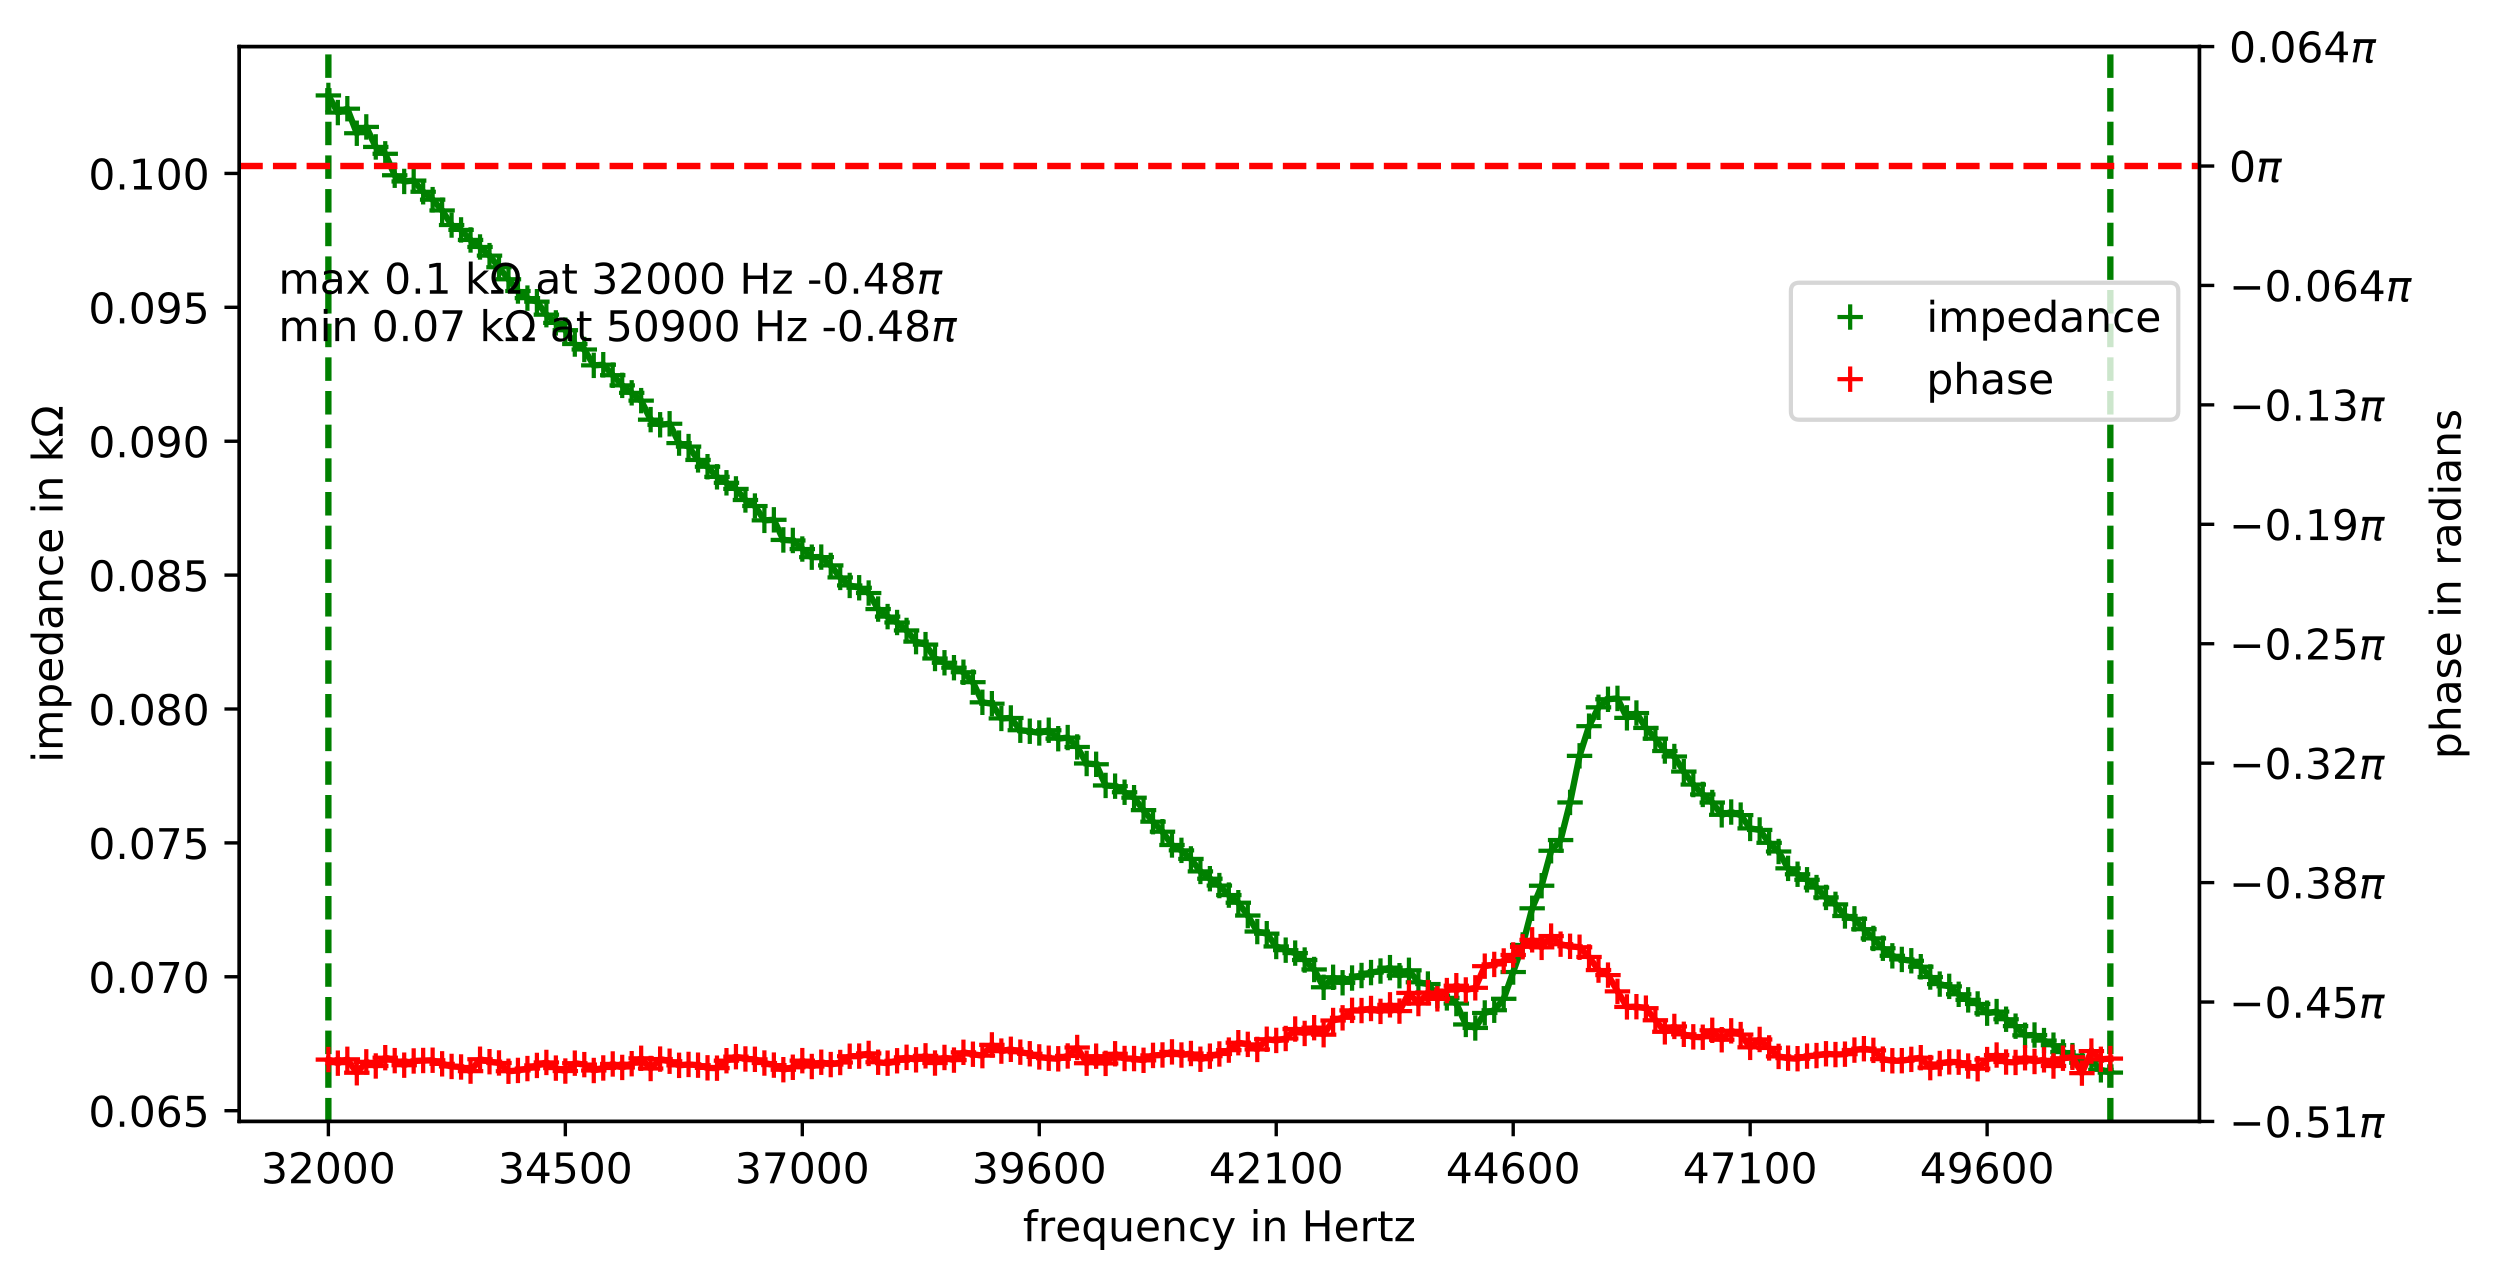 <?xml version="1.0" encoding="utf-8" standalone="no"?>
<!DOCTYPE svg PUBLIC "-//W3C//DTD SVG 1.1//EN"
  "http://www.w3.org/Graphics/SVG/1.1/DTD/svg11.dtd">
<!-- Created with matplotlib (https://matplotlib.org/) -->
<svg height="302.4pt" version="1.1" viewBox="0 0 590.4 302.4" width="590.4pt" xmlns="http://www.w3.org/2000/svg" xmlns:xlink="http://www.w3.org/1999/xlink">
 <defs>
  <style type="text/css">
*{stroke-linecap:butt;stroke-linejoin:round;}
  </style>
 </defs>
 <g id="figure_1">
  <g id="patch_1">
   <path d="M 0 302.4 
L 590.4 302.4 
L 590.4 0 
L 0 0 
z
" style="fill:#ffffff;"/>
  </g>
  <g id="axes_1">
   <g id="patch_2">
    <path d="M 56.506 264.844 
L 519.422 264.844 
L 519.422 10.999 
L 56.506 10.999 
z
" style="fill:#ffffff;"/>
   </g>
   <g id="matplotlib.axis_1">
    <g id="xtick_1">
     <g id="line2d_1">
      <defs>
       <path d="M 0 0 
L 0 3.5 
" id="m7750591743" style="stroke:#000000;stroke-width:0.8;"/>
      </defs>
      <g>
       <use style="stroke:#000000;stroke-width:0.8;" x="77.548" xlink:href="#m7750591743" y="264.844"/>
      </g>
     </g>
     <g id="text_1">
      <!-- 32000 -->
      <defs>
       <path d="M 40.578 39.312 
Q 47.656 37.797 51.625 33 
Q 55.609 28.219 55.609 21.188 
Q 55.609 10.406 48.188 4.484 
Q 40.766 -1.422 27.094 -1.422 
Q 22.516 -1.422 17.656 -0.516 
Q 12.797 0.391 7.625 2.203 
L 7.625 11.719 
Q 11.719 9.328 16.594 8.109 
Q 21.484 6.891 26.812 6.891 
Q 36.078 6.891 40.938 10.547 
Q 45.797 14.203 45.797 21.188 
Q 45.797 27.641 41.281 31.266 
Q 36.766 34.906 28.719 34.906 
L 20.219 34.906 
L 20.219 43.016 
L 29.109 43.016 
Q 36.375 43.016 40.234 45.922 
Q 44.094 48.828 44.094 54.297 
Q 44.094 59.906 40.109 62.906 
Q 36.141 65.922 28.719 65.922 
Q 24.656 65.922 20.016 65.031 
Q 15.375 64.156 9.812 62.312 
L 9.812 71.094 
Q 15.438 72.656 20.344 73.438 
Q 25.25 74.219 29.594 74.219 
Q 40.828 74.219 47.359 69.109 
Q 53.906 64.016 53.906 55.328 
Q 53.906 49.266 50.438 45.094 
Q 46.969 40.922 40.578 39.312 
z
" id="DejaVuSans-51"/>
       <path d="M 19.188 8.297 
L 53.609 8.297 
L 53.609 0 
L 7.328 0 
L 7.328 8.297 
Q 12.938 14.109 22.625 23.891 
Q 32.328 33.688 34.812 36.531 
Q 39.547 41.844 41.422 45.531 
Q 43.312 49.219 43.312 52.781 
Q 43.312 58.594 39.234 62.25 
Q 35.156 65.922 28.609 65.922 
Q 23.969 65.922 18.812 64.312 
Q 13.672 62.703 7.812 59.422 
L 7.812 69.391 
Q 13.766 71.781 18.938 73 
Q 24.125 74.219 28.422 74.219 
Q 39.75 74.219 46.484 68.547 
Q 53.219 62.891 53.219 53.422 
Q 53.219 48.922 51.531 44.891 
Q 49.859 40.875 45.406 35.406 
Q 44.188 33.984 37.641 27.219 
Q 31.109 20.453 19.188 8.297 
z
" id="DejaVuSans-50"/>
       <path d="M 31.781 66.406 
Q 24.172 66.406 20.328 58.906 
Q 16.5 51.422 16.5 36.375 
Q 16.5 21.391 20.328 13.891 
Q 24.172 6.391 31.781 6.391 
Q 39.453 6.391 43.281 13.891 
Q 47.125 21.391 47.125 36.375 
Q 47.125 51.422 43.281 58.906 
Q 39.453 66.406 31.781 66.406 
z
M 31.781 74.219 
Q 44.047 74.219 50.516 64.516 
Q 56.984 54.828 56.984 36.375 
Q 56.984 17.969 50.516 8.266 
Q 44.047 -1.422 31.781 -1.422 
Q 19.531 -1.422 13.062 8.266 
Q 6.594 17.969 6.594 36.375 
Q 6.594 54.828 13.062 64.516 
Q 19.531 74.219 31.781 74.219 
z
" id="DejaVuSans-48"/>
      </defs>
      <g transform="translate(61.642 279.442)scale(0.1 -0.1)">
       <use xlink:href="#DejaVuSans-51"/>
       <use x="63.623" xlink:href="#DejaVuSans-50"/>
       <use x="127.246" xlink:href="#DejaVuSans-48"/>
       <use x="190.869" xlink:href="#DejaVuSans-48"/>
       <use x="254.492" xlink:href="#DejaVuSans-48"/>
      </g>
     </g>
    </g>
    <g id="xtick_2">
     <g id="line2d_2">
      <g>
       <use style="stroke:#000000;stroke-width:0.8;" x="133.51" xlink:href="#m7750591743" y="264.844"/>
      </g>
     </g>
     <g id="text_2">
      <!-- 34500 -->
      <defs>
       <path d="M 37.797 64.312 
L 12.891 25.391 
L 37.797 25.391 
z
M 35.203 72.906 
L 47.609 72.906 
L 47.609 25.391 
L 58.016 25.391 
L 58.016 17.188 
L 47.609 17.188 
L 47.609 0 
L 37.797 0 
L 37.797 17.188 
L 4.891 17.188 
L 4.891 26.703 
z
" id="DejaVuSans-52"/>
       <path d="M 10.797 72.906 
L 49.516 72.906 
L 49.516 64.594 
L 19.828 64.594 
L 19.828 46.734 
Q 21.969 47.469 24.109 47.828 
Q 26.266 48.188 28.422 48.188 
Q 40.625 48.188 47.75 41.5 
Q 54.891 34.812 54.891 23.391 
Q 54.891 11.625 47.562 5.094 
Q 40.234 -1.422 26.906 -1.422 
Q 22.312 -1.422 17.547 -0.641 
Q 12.797 0.141 7.719 1.703 
L 7.719 11.625 
Q 12.109 9.234 16.797 8.062 
Q 21.484 6.891 26.703 6.891 
Q 35.156 6.891 40.078 11.328 
Q 45.016 15.766 45.016 23.391 
Q 45.016 31 40.078 35.438 
Q 35.156 39.891 26.703 39.891 
Q 22.75 39.891 18.812 39.016 
Q 14.891 38.141 10.797 36.281 
z
" id="DejaVuSans-53"/>
      </defs>
      <g transform="translate(117.603 279.442)scale(0.1 -0.1)">
       <use xlink:href="#DejaVuSans-51"/>
       <use x="63.623" xlink:href="#DejaVuSans-52"/>
       <use x="127.246" xlink:href="#DejaVuSans-53"/>
       <use x="190.869" xlink:href="#DejaVuSans-48"/>
       <use x="254.492" xlink:href="#DejaVuSans-48"/>
      </g>
     </g>
    </g>
    <g id="xtick_3">
     <g id="line2d_3">
      <g>
       <use style="stroke:#000000;stroke-width:0.8;" x="189.471" xlink:href="#m7750591743" y="264.844"/>
      </g>
     </g>
     <g id="text_3">
      <!-- 37000 -->
      <defs>
       <path d="M 8.203 72.906 
L 55.078 72.906 
L 55.078 68.703 
L 28.609 0 
L 18.312 0 
L 43.219 64.594 
L 8.203 64.594 
z
" id="DejaVuSans-55"/>
      </defs>
      <g transform="translate(173.565 279.442)scale(0.1 -0.1)">
       <use xlink:href="#DejaVuSans-51"/>
       <use x="63.623" xlink:href="#DejaVuSans-55"/>
       <use x="127.246" xlink:href="#DejaVuSans-48"/>
       <use x="190.869" xlink:href="#DejaVuSans-48"/>
       <use x="254.492" xlink:href="#DejaVuSans-48"/>
      </g>
     </g>
    </g>
    <g id="xtick_4">
     <g id="line2d_4">
      <g>
       <use style="stroke:#000000;stroke-width:0.8;" x="245.433" xlink:href="#m7750591743" y="264.844"/>
      </g>
     </g>
     <g id="text_4">
      <!-- 39600 -->
      <defs>
       <path d="M 10.984 1.516 
L 10.984 10.5 
Q 14.703 8.734 18.5 7.812 
Q 22.312 6.891 25.984 6.891 
Q 35.75 6.891 40.891 13.453 
Q 46.047 20.016 46.781 33.406 
Q 43.953 29.203 39.594 26.953 
Q 35.25 24.703 29.984 24.703 
Q 19.047 24.703 12.672 31.312 
Q 6.297 37.938 6.297 49.422 
Q 6.297 60.641 12.938 67.422 
Q 19.578 74.219 30.609 74.219 
Q 43.266 74.219 49.922 64.516 
Q 56.594 54.828 56.594 36.375 
Q 56.594 19.141 48.406 8.859 
Q 40.234 -1.422 26.422 -1.422 
Q 22.703 -1.422 18.891 -0.688 
Q 15.094 0.047 10.984 1.516 
z
M 30.609 32.422 
Q 37.25 32.422 41.125 36.953 
Q 45.016 41.5 45.016 49.422 
Q 45.016 57.281 41.125 61.844 
Q 37.25 66.406 30.609 66.406 
Q 23.969 66.406 20.094 61.844 
Q 16.219 57.281 16.219 49.422 
Q 16.219 41.5 20.094 36.953 
Q 23.969 32.422 30.609 32.422 
z
" id="DejaVuSans-57"/>
       <path d="M 33.016 40.375 
Q 26.375 40.375 22.484 35.828 
Q 18.609 31.297 18.609 23.391 
Q 18.609 15.531 22.484 10.953 
Q 26.375 6.391 33.016 6.391 
Q 39.656 6.391 43.531 10.953 
Q 47.406 15.531 47.406 23.391 
Q 47.406 31.297 43.531 35.828 
Q 39.656 40.375 33.016 40.375 
z
M 52.594 71.297 
L 52.594 62.312 
Q 48.875 64.062 45.094 64.984 
Q 41.312 65.922 37.594 65.922 
Q 27.828 65.922 22.672 59.328 
Q 17.531 52.734 16.797 39.406 
Q 19.672 43.656 24.016 45.922 
Q 28.375 48.188 33.594 48.188 
Q 44.578 48.188 50.953 41.516 
Q 57.328 34.859 57.328 23.391 
Q 57.328 12.156 50.688 5.359 
Q 44.047 -1.422 33.016 -1.422 
Q 20.359 -1.422 13.672 8.266 
Q 6.984 17.969 6.984 36.375 
Q 6.984 53.656 15.188 63.938 
Q 23.391 74.219 37.203 74.219 
Q 40.922 74.219 44.703 73.484 
Q 48.484 72.75 52.594 71.297 
z
" id="DejaVuSans-54"/>
      </defs>
      <g transform="translate(229.527 279.442)scale(0.1 -0.1)">
       <use xlink:href="#DejaVuSans-51"/>
       <use x="63.623" xlink:href="#DejaVuSans-57"/>
       <use x="127.246" xlink:href="#DejaVuSans-54"/>
       <use x="190.869" xlink:href="#DejaVuSans-48"/>
       <use x="254.492" xlink:href="#DejaVuSans-48"/>
      </g>
     </g>
    </g>
    <g id="xtick_5">
     <g id="line2d_5">
      <g>
       <use style="stroke:#000000;stroke-width:0.8;" x="301.395" xlink:href="#m7750591743" y="264.844"/>
      </g>
     </g>
     <g id="text_5">
      <!-- 42100 -->
      <defs>
       <path d="M 12.406 8.297 
L 28.516 8.297 
L 28.516 63.922 
L 10.984 60.406 
L 10.984 69.391 
L 28.422 72.906 
L 38.281 72.906 
L 38.281 8.297 
L 54.391 8.297 
L 54.391 0 
L 12.406 0 
z
" id="DejaVuSans-49"/>
      </defs>
      <g transform="translate(285.489 279.442)scale(0.1 -0.1)">
       <use xlink:href="#DejaVuSans-52"/>
       <use x="63.623" xlink:href="#DejaVuSans-50"/>
       <use x="127.246" xlink:href="#DejaVuSans-49"/>
       <use x="190.869" xlink:href="#DejaVuSans-48"/>
       <use x="254.492" xlink:href="#DejaVuSans-48"/>
      </g>
     </g>
    </g>
    <g id="xtick_6">
     <g id="line2d_6">
      <g>
       <use style="stroke:#000000;stroke-width:0.8;" x="357.357" xlink:href="#m7750591743" y="264.844"/>
      </g>
     </g>
     <g id="text_6">
      <!-- 44600 -->
      <g transform="translate(341.45 279.442)scale(0.1 -0.1)">
       <use xlink:href="#DejaVuSans-52"/>
       <use x="63.623" xlink:href="#DejaVuSans-52"/>
       <use x="127.246" xlink:href="#DejaVuSans-54"/>
       <use x="190.869" xlink:href="#DejaVuSans-48"/>
       <use x="254.492" xlink:href="#DejaVuSans-48"/>
      </g>
     </g>
    </g>
    <g id="xtick_7">
     <g id="line2d_7">
      <g>
       <use style="stroke:#000000;stroke-width:0.8;" x="413.318" xlink:href="#m7750591743" y="264.844"/>
      </g>
     </g>
     <g id="text_7">
      <!-- 47100 -->
      <g transform="translate(397.412 279.442)scale(0.1 -0.1)">
       <use xlink:href="#DejaVuSans-52"/>
       <use x="63.623" xlink:href="#DejaVuSans-55"/>
       <use x="127.246" xlink:href="#DejaVuSans-49"/>
       <use x="190.869" xlink:href="#DejaVuSans-48"/>
       <use x="254.492" xlink:href="#DejaVuSans-48"/>
      </g>
     </g>
    </g>
    <g id="xtick_8">
     <g id="line2d_8">
      <g>
       <use style="stroke:#000000;stroke-width:0.8;" x="469.28" xlink:href="#m7750591743" y="264.844"/>
      </g>
     </g>
     <g id="text_8">
      <!-- 49600 -->
      <g transform="translate(453.374 279.442)scale(0.1 -0.1)">
       <use xlink:href="#DejaVuSans-52"/>
       <use x="63.623" xlink:href="#DejaVuSans-57"/>
       <use x="127.246" xlink:href="#DejaVuSans-54"/>
       <use x="190.869" xlink:href="#DejaVuSans-48"/>
       <use x="254.492" xlink:href="#DejaVuSans-48"/>
      </g>
     </g>
    </g>
    <g id="text_9">
     <!-- frequency in Hertz -->
     <defs>
      <path d="M 37.109 75.984 
L 37.109 68.5 
L 28.516 68.5 
Q 23.688 68.5 21.797 66.547 
Q 19.922 64.594 19.922 59.516 
L 19.922 54.688 
L 34.719 54.688 
L 34.719 47.703 
L 19.922 47.703 
L 19.922 0 
L 10.891 0 
L 10.891 47.703 
L 2.297 47.703 
L 2.297 54.688 
L 10.891 54.688 
L 10.891 58.5 
Q 10.891 67.625 15.141 71.797 
Q 19.391 75.984 28.609 75.984 
z
" id="DejaVuSans-102"/>
      <path d="M 41.109 46.297 
Q 39.594 47.172 37.812 47.578 
Q 36.031 48 33.891 48 
Q 26.266 48 22.188 43.047 
Q 18.109 38.094 18.109 28.812 
L 18.109 0 
L 9.078 0 
L 9.078 54.688 
L 18.109 54.688 
L 18.109 46.188 
Q 20.953 51.172 25.484 53.578 
Q 30.031 56 36.531 56 
Q 37.453 56 38.578 55.875 
Q 39.703 55.766 41.062 55.516 
z
" id="DejaVuSans-114"/>
      <path d="M 56.203 29.594 
L 56.203 25.203 
L 14.891 25.203 
Q 15.484 15.922 20.484 11.062 
Q 25.484 6.203 34.422 6.203 
Q 39.594 6.203 44.453 7.469 
Q 49.312 8.734 54.109 11.281 
L 54.109 2.781 
Q 49.266 0.734 44.188 -0.344 
Q 39.109 -1.422 33.891 -1.422 
Q 20.797 -1.422 13.156 6.188 
Q 5.516 13.812 5.516 26.812 
Q 5.516 40.234 12.766 48.109 
Q 20.016 56 32.328 56 
Q 43.359 56 49.781 48.891 
Q 56.203 41.797 56.203 29.594 
z
M 47.219 32.234 
Q 47.125 39.594 43.094 43.984 
Q 39.062 48.391 32.422 48.391 
Q 24.906 48.391 20.391 44.141 
Q 15.875 39.891 15.188 32.172 
z
" id="DejaVuSans-101"/>
      <path d="M 14.797 27.297 
Q 14.797 17.391 18.875 11.75 
Q 22.953 6.109 30.078 6.109 
Q 37.203 6.109 41.297 11.75 
Q 45.406 17.391 45.406 27.297 
Q 45.406 37.203 41.297 42.844 
Q 37.203 48.484 30.078 48.484 
Q 22.953 48.484 18.875 42.844 
Q 14.797 37.203 14.797 27.297 
z
M 45.406 8.203 
Q 42.578 3.328 38.25 0.953 
Q 33.938 -1.422 27.875 -1.422 
Q 17.969 -1.422 11.734 6.484 
Q 5.516 14.406 5.516 27.297 
Q 5.516 40.188 11.734 48.094 
Q 17.969 56 27.875 56 
Q 33.938 56 38.25 53.625 
Q 42.578 51.266 45.406 46.391 
L 45.406 54.688 
L 54.391 54.688 
L 54.391 -20.797 
L 45.406 -20.797 
z
" id="DejaVuSans-113"/>
      <path d="M 8.5 21.578 
L 8.5 54.688 
L 17.484 54.688 
L 17.484 21.922 
Q 17.484 14.156 20.5 10.266 
Q 23.531 6.391 29.594 6.391 
Q 36.859 6.391 41.078 11.031 
Q 45.312 15.672 45.312 23.688 
L 45.312 54.688 
L 54.297 54.688 
L 54.297 0 
L 45.312 0 
L 45.312 8.406 
Q 42.047 3.422 37.719 1 
Q 33.406 -1.422 27.688 -1.422 
Q 18.266 -1.422 13.375 4.438 
Q 8.5 10.297 8.5 21.578 
z
M 31.109 56 
z
" id="DejaVuSans-117"/>
      <path d="M 54.891 33.016 
L 54.891 0 
L 45.906 0 
L 45.906 32.719 
Q 45.906 40.484 42.875 44.328 
Q 39.844 48.188 33.797 48.188 
Q 26.516 48.188 22.312 43.547 
Q 18.109 38.922 18.109 30.906 
L 18.109 0 
L 9.078 0 
L 9.078 54.688 
L 18.109 54.688 
L 18.109 46.188 
Q 21.344 51.125 25.703 53.562 
Q 30.078 56 35.797 56 
Q 45.219 56 50.047 50.172 
Q 54.891 44.344 54.891 33.016 
z
" id="DejaVuSans-110"/>
      <path d="M 48.781 52.594 
L 48.781 44.188 
Q 44.969 46.297 41.141 47.344 
Q 37.312 48.391 33.406 48.391 
Q 24.656 48.391 19.812 42.844 
Q 14.984 37.312 14.984 27.297 
Q 14.984 17.281 19.812 11.734 
Q 24.656 6.203 33.406 6.203 
Q 37.312 6.203 41.141 7.25 
Q 44.969 8.297 48.781 10.406 
L 48.781 2.094 
Q 45.016 0.344 40.984 -0.531 
Q 36.969 -1.422 32.422 -1.422 
Q 20.062 -1.422 12.781 6.344 
Q 5.516 14.109 5.516 27.297 
Q 5.516 40.672 12.859 48.328 
Q 20.219 56 33.016 56 
Q 37.156 56 41.109 55.141 
Q 45.062 54.297 48.781 52.594 
z
" id="DejaVuSans-99"/>
      <path d="M 32.172 -5.078 
Q 28.375 -14.844 24.75 -17.812 
Q 21.141 -20.797 15.094 -20.797 
L 7.906 -20.797 
L 7.906 -13.281 
L 13.188 -13.281 
Q 16.891 -13.281 18.938 -11.516 
Q 21 -9.766 23.484 -3.219 
L 25.094 0.875 
L 2.984 54.688 
L 12.5 54.688 
L 29.594 11.922 
L 46.688 54.688 
L 56.203 54.688 
z
" id="DejaVuSans-121"/>
      <path id="DejaVuSans-32"/>
      <path d="M 9.422 54.688 
L 18.406 54.688 
L 18.406 0 
L 9.422 0 
z
M 9.422 75.984 
L 18.406 75.984 
L 18.406 64.594 
L 9.422 64.594 
z
" id="DejaVuSans-105"/>
      <path d="M 9.812 72.906 
L 19.672 72.906 
L 19.672 43.016 
L 55.516 43.016 
L 55.516 72.906 
L 65.375 72.906 
L 65.375 0 
L 55.516 0 
L 55.516 34.719 
L 19.672 34.719 
L 19.672 0 
L 9.812 0 
z
" id="DejaVuSans-72"/>
      <path d="M 18.312 70.219 
L 18.312 54.688 
L 36.812 54.688 
L 36.812 47.703 
L 18.312 47.703 
L 18.312 18.016 
Q 18.312 11.328 20.141 9.422 
Q 21.969 7.516 27.594 7.516 
L 36.812 7.516 
L 36.812 0 
L 27.594 0 
Q 17.188 0 13.234 3.875 
Q 9.281 7.766 9.281 18.016 
L 9.281 47.703 
L 2.688 47.703 
L 2.688 54.688 
L 9.281 54.688 
L 9.281 70.219 
z
" id="DejaVuSans-116"/>
      <path d="M 5.516 54.688 
L 48.188 54.688 
L 48.188 46.484 
L 14.406 7.172 
L 48.188 7.172 
L 48.188 0 
L 4.297 0 
L 4.297 8.203 
L 38.094 47.516 
L 5.516 47.516 
z
" id="DejaVuSans-122"/>
     </defs>
     <g transform="translate(241.564 293.12)scale(0.1 -0.1)">
      <use xlink:href="#DejaVuSans-102"/>
      <use x="35.205" xlink:href="#DejaVuSans-114"/>
      <use x="76.287" xlink:href="#DejaVuSans-101"/>
      <use x="137.811" xlink:href="#DejaVuSans-113"/>
      <use x="201.287" xlink:href="#DejaVuSans-117"/>
      <use x="264.666" xlink:href="#DejaVuSans-101"/>
      <use x="326.189" xlink:href="#DejaVuSans-110"/>
      <use x="389.568" xlink:href="#DejaVuSans-99"/>
      <use x="444.549" xlink:href="#DejaVuSans-121"/>
      <use x="503.729" xlink:href="#DejaVuSans-32"/>
      <use x="535.516" xlink:href="#DejaVuSans-105"/>
      <use x="563.299" xlink:href="#DejaVuSans-110"/>
      <use x="626.678" xlink:href="#DejaVuSans-32"/>
      <use x="658.465" xlink:href="#DejaVuSans-72"/>
      <use x="733.66" xlink:href="#DejaVuSans-101"/>
      <use x="795.184" xlink:href="#DejaVuSans-114"/>
      <use x="836.297" xlink:href="#DejaVuSans-116"/>
      <use x="875.506" xlink:href="#DejaVuSans-122"/>
     </g>
    </g>
   </g>
   <g id="matplotlib.axis_2">
    <g id="ytick_1">
     <g id="line2d_9">
      <defs>
       <path d="M 0 0 
L -3.5 0 
" id="m5907457617" style="stroke:#000000;stroke-width:0.8;"/>
      </defs>
      <g>
       <use style="stroke:#000000;stroke-width:0.8;" x="56.506" xlink:href="#m5907457617" y="262.299"/>
      </g>
     </g>
     <g id="text_10">
      <!-- 0.065 -->
      <defs>
       <path d="M 10.688 12.406 
L 21 12.406 
L 21 0 
L 10.688 0 
z
" id="DejaVuSans-46"/>
      </defs>
      <g transform="translate(20.878 266.098)scale(0.1 -0.1)">
       <use xlink:href="#DejaVuSans-48"/>
       <use x="63.623" xlink:href="#DejaVuSans-46"/>
       <use x="95.41" xlink:href="#DejaVuSans-48"/>
       <use x="159.033" xlink:href="#DejaVuSans-54"/>
       <use x="222.656" xlink:href="#DejaVuSans-53"/>
      </g>
     </g>
    </g>
    <g id="ytick_2">
     <g id="line2d_10">
      <g>
       <use style="stroke:#000000;stroke-width:0.8;" x="56.506" xlink:href="#m5907457617" y="230.678"/>
      </g>
     </g>
     <g id="text_11">
      <!-- 0.070 -->
      <g transform="translate(20.878 234.478)scale(0.1 -0.1)">
       <use xlink:href="#DejaVuSans-48"/>
       <use x="63.623" xlink:href="#DejaVuSans-46"/>
       <use x="95.41" xlink:href="#DejaVuSans-48"/>
       <use x="159.033" xlink:href="#DejaVuSans-55"/>
       <use x="222.656" xlink:href="#DejaVuSans-48"/>
      </g>
     </g>
    </g>
    <g id="ytick_3">
     <g id="line2d_11">
      <g>
       <use style="stroke:#000000;stroke-width:0.8;" x="56.506" xlink:href="#m5907457617" y="199.058"/>
      </g>
     </g>
     <g id="text_12">
      <!-- 0.075 -->
      <g transform="translate(20.878 202.857)scale(0.1 -0.1)">
       <use xlink:href="#DejaVuSans-48"/>
       <use x="63.623" xlink:href="#DejaVuSans-46"/>
       <use x="95.41" xlink:href="#DejaVuSans-48"/>
       <use x="159.033" xlink:href="#DejaVuSans-55"/>
       <use x="222.656" xlink:href="#DejaVuSans-53"/>
      </g>
     </g>
    </g>
    <g id="ytick_4">
     <g id="line2d_12">
      <g>
       <use style="stroke:#000000;stroke-width:0.8;" x="56.506" xlink:href="#m5907457617" y="167.438"/>
      </g>
     </g>
     <g id="text_13">
      <!-- 0.080 -->
      <defs>
       <path d="M 31.781 34.625 
Q 24.75 34.625 20.719 30.859 
Q 16.703 27.094 16.703 20.516 
Q 16.703 13.922 20.719 10.156 
Q 24.75 6.391 31.781 6.391 
Q 38.812 6.391 42.859 10.172 
Q 46.922 13.969 46.922 20.516 
Q 46.922 27.094 42.891 30.859 
Q 38.875 34.625 31.781 34.625 
z
M 21.922 38.812 
Q 15.578 40.375 12.031 44.719 
Q 8.5 49.078 8.5 55.328 
Q 8.5 64.062 14.719 69.141 
Q 20.953 74.219 31.781 74.219 
Q 42.672 74.219 48.875 69.141 
Q 55.078 64.062 55.078 55.328 
Q 55.078 49.078 51.531 44.719 
Q 48 40.375 41.703 38.812 
Q 48.828 37.156 52.797 32.312 
Q 56.781 27.484 56.781 20.516 
Q 56.781 9.906 50.312 4.234 
Q 43.844 -1.422 31.781 -1.422 
Q 19.734 -1.422 13.25 4.234 
Q 6.781 9.906 6.781 20.516 
Q 6.781 27.484 10.781 32.312 
Q 14.797 37.156 21.922 38.812 
z
M 18.312 54.391 
Q 18.312 48.734 21.844 45.562 
Q 25.391 42.391 31.781 42.391 
Q 38.141 42.391 41.719 45.562 
Q 45.312 48.734 45.312 54.391 
Q 45.312 60.062 41.719 63.234 
Q 38.141 66.406 31.781 66.406 
Q 25.391 66.406 21.844 63.234 
Q 18.312 60.062 18.312 54.391 
z
" id="DejaVuSans-56"/>
      </defs>
      <g transform="translate(20.878 171.237)scale(0.1 -0.1)">
       <use xlink:href="#DejaVuSans-48"/>
       <use x="63.623" xlink:href="#DejaVuSans-46"/>
       <use x="95.41" xlink:href="#DejaVuSans-48"/>
       <use x="159.033" xlink:href="#DejaVuSans-56"/>
       <use x="222.656" xlink:href="#DejaVuSans-48"/>
      </g>
     </g>
    </g>
    <g id="ytick_5">
     <g id="line2d_13">
      <g>
       <use style="stroke:#000000;stroke-width:0.8;" x="56.506" xlink:href="#m5907457617" y="135.818"/>
      </g>
     </g>
     <g id="text_14">
      <!-- 0.085 -->
      <g transform="translate(20.878 139.617)scale(0.1 -0.1)">
       <use xlink:href="#DejaVuSans-48"/>
       <use x="63.623" xlink:href="#DejaVuSans-46"/>
       <use x="95.41" xlink:href="#DejaVuSans-48"/>
       <use x="159.033" xlink:href="#DejaVuSans-56"/>
       <use x="222.656" xlink:href="#DejaVuSans-53"/>
      </g>
     </g>
    </g>
    <g id="ytick_6">
     <g id="line2d_14">
      <g>
       <use style="stroke:#000000;stroke-width:0.8;" x="56.506" xlink:href="#m5907457617" y="104.198"/>
      </g>
     </g>
     <g id="text_15">
      <!-- 0.090 -->
      <g transform="translate(20.878 107.997)scale(0.1 -0.1)">
       <use xlink:href="#DejaVuSans-48"/>
       <use x="63.623" xlink:href="#DejaVuSans-46"/>
       <use x="95.41" xlink:href="#DejaVuSans-48"/>
       <use x="159.033" xlink:href="#DejaVuSans-57"/>
       <use x="222.656" xlink:href="#DejaVuSans-48"/>
      </g>
     </g>
    </g>
    <g id="ytick_7">
     <g id="line2d_15">
      <g>
       <use style="stroke:#000000;stroke-width:0.8;" x="56.506" xlink:href="#m5907457617" y="72.578"/>
      </g>
     </g>
     <g id="text_16">
      <!-- 0.095 -->
      <g transform="translate(20.878 76.377)scale(0.1 -0.1)">
       <use xlink:href="#DejaVuSans-48"/>
       <use x="63.623" xlink:href="#DejaVuSans-46"/>
       <use x="95.41" xlink:href="#DejaVuSans-48"/>
       <use x="159.033" xlink:href="#DejaVuSans-57"/>
       <use x="222.656" xlink:href="#DejaVuSans-53"/>
      </g>
     </g>
    </g>
    <g id="ytick_8">
     <g id="line2d_16">
      <g>
       <use style="stroke:#000000;stroke-width:0.8;" x="56.506" xlink:href="#m5907457617" y="40.958"/>
      </g>
     </g>
     <g id="text_17">
      <!-- 0.100 -->
      <g transform="translate(20.878 44.757)scale(0.1 -0.1)">
       <use xlink:href="#DejaVuSans-48"/>
       <use x="63.623" xlink:href="#DejaVuSans-46"/>
       <use x="95.41" xlink:href="#DejaVuSans-49"/>
       <use x="159.033" xlink:href="#DejaVuSans-48"/>
       <use x="222.656" xlink:href="#DejaVuSans-48"/>
      </g>
     </g>
    </g>
    <g id="text_18">
     <!-- impedance in kΩ -->
     <defs>
      <path d="M 52 44.188 
Q 55.375 50.25 60.062 53.125 
Q 64.75 56 71.094 56 
Q 79.641 56 84.281 50.016 
Q 88.922 44.047 88.922 33.016 
L 88.922 0 
L 79.891 0 
L 79.891 32.719 
Q 79.891 40.578 77.094 44.375 
Q 74.312 48.188 68.609 48.188 
Q 61.625 48.188 57.562 43.547 
Q 53.516 38.922 53.516 30.906 
L 53.516 0 
L 44.484 0 
L 44.484 32.719 
Q 44.484 40.625 41.703 44.406 
Q 38.922 48.188 33.109 48.188 
Q 26.219 48.188 22.156 43.531 
Q 18.109 38.875 18.109 30.906 
L 18.109 0 
L 9.078 0 
L 9.078 54.688 
L 18.109 54.688 
L 18.109 46.188 
Q 21.188 51.219 25.484 53.609 
Q 29.781 56 35.688 56 
Q 41.656 56 45.828 52.969 
Q 50 49.953 52 44.188 
z
" id="DejaVuSans-109"/>
      <path d="M 18.109 8.203 
L 18.109 -20.797 
L 9.078 -20.797 
L 9.078 54.688 
L 18.109 54.688 
L 18.109 46.391 
Q 20.953 51.266 25.266 53.625 
Q 29.594 56 35.594 56 
Q 45.562 56 51.781 48.094 
Q 58.016 40.188 58.016 27.297 
Q 58.016 14.406 51.781 6.484 
Q 45.562 -1.422 35.594 -1.422 
Q 29.594 -1.422 25.266 0.953 
Q 20.953 3.328 18.109 8.203 
z
M 48.688 27.297 
Q 48.688 37.203 44.609 42.844 
Q 40.531 48.484 33.406 48.484 
Q 26.266 48.484 22.188 42.844 
Q 18.109 37.203 18.109 27.297 
Q 18.109 17.391 22.188 11.75 
Q 26.266 6.109 33.406 6.109 
Q 40.531 6.109 44.609 11.75 
Q 48.688 17.391 48.688 27.297 
z
" id="DejaVuSans-112"/>
      <path d="M 45.406 46.391 
L 45.406 75.984 
L 54.391 75.984 
L 54.391 0 
L 45.406 0 
L 45.406 8.203 
Q 42.578 3.328 38.25 0.953 
Q 33.938 -1.422 27.875 -1.422 
Q 17.969 -1.422 11.734 6.484 
Q 5.516 14.406 5.516 27.297 
Q 5.516 40.188 11.734 48.094 
Q 17.969 56 27.875 56 
Q 33.938 56 38.25 53.625 
Q 42.578 51.266 45.406 46.391 
z
M 14.797 27.297 
Q 14.797 17.391 18.875 11.75 
Q 22.953 6.109 30.078 6.109 
Q 37.203 6.109 41.297 11.75 
Q 45.406 17.391 45.406 27.297 
Q 45.406 37.203 41.297 42.844 
Q 37.203 48.484 30.078 48.484 
Q 22.953 48.484 18.875 42.844 
Q 14.797 37.203 14.797 27.297 
z
" id="DejaVuSans-100"/>
      <path d="M 34.281 27.484 
Q 23.391 27.484 19.188 25 
Q 14.984 22.516 14.984 16.5 
Q 14.984 11.719 18.141 8.906 
Q 21.297 6.109 26.703 6.109 
Q 34.188 6.109 38.703 11.406 
Q 43.219 16.703 43.219 25.484 
L 43.219 27.484 
z
M 52.203 31.203 
L 52.203 0 
L 43.219 0 
L 43.219 8.297 
Q 40.141 3.328 35.547 0.953 
Q 30.953 -1.422 24.312 -1.422 
Q 15.922 -1.422 10.953 3.297 
Q 6 8.016 6 15.922 
Q 6 25.141 12.172 29.828 
Q 18.359 34.516 30.609 34.516 
L 43.219 34.516 
L 43.219 35.406 
Q 43.219 41.609 39.141 45 
Q 35.062 48.391 27.688 48.391 
Q 23 48.391 18.547 47.266 
Q 14.109 46.141 10.016 43.891 
L 10.016 52.203 
Q 14.938 54.109 19.578 55.047 
Q 24.219 56 28.609 56 
Q 40.484 56 46.344 49.844 
Q 52.203 43.703 52.203 31.203 
z
" id="DejaVuSans-97"/>
      <path d="M 9.078 75.984 
L 18.109 75.984 
L 18.109 31.109 
L 44.922 54.688 
L 56.391 54.688 
L 27.391 29.109 
L 57.625 0 
L 45.906 0 
L 18.109 26.703 
L 18.109 0 
L 9.078 0 
z
" id="DejaVuSans-107"/>
      <path d="M 72.609 8.688 
L 72.609 0 
L 43.312 0 
L 43.312 8.688 
Q 51.953 13.422 56.781 21.531 
Q 61.625 29.641 61.625 39.5 
Q 61.625 51.219 55.172 58.297 
Q 48.734 65.375 38.188 65.375 
Q 27.641 65.375 21.172 58.266 
Q 14.703 51.172 14.703 39.5 
Q 14.703 29.641 19.531 21.531 
Q 24.422 13.422 33.109 8.688 
L 33.109 0 
L 3.812 0 
L 3.812 8.688 
L 19.391 8.688 
Q 11.672 15.484 8.109 22.75 
Q 4.594 30.031 4.594 39.016 
Q 4.594 54.547 13.969 64.156 
Q 23.297 73.781 38.188 73.781 
Q 52.984 73.781 62.406 64.156 
Q 71.781 54.594 71.781 39.5 
Q 71.781 30.031 68.312 22.797 
Q 64.844 15.578 56.984 8.688 
z
" id="DejaVuSans-8486"/>
     </defs>
     <g transform="translate(14.798 180.117)rotate(-90)scale(0.1 -0.1)">
      <use xlink:href="#DejaVuSans-105"/>
      <use x="27.783" xlink:href="#DejaVuSans-109"/>
      <use x="125.195" xlink:href="#DejaVuSans-112"/>
      <use x="188.672" xlink:href="#DejaVuSans-101"/>
      <use x="250.195" xlink:href="#DejaVuSans-100"/>
      <use x="313.672" xlink:href="#DejaVuSans-97"/>
      <use x="374.951" xlink:href="#DejaVuSans-110"/>
      <use x="438.33" xlink:href="#DejaVuSans-99"/>
      <use x="493.311" xlink:href="#DejaVuSans-101"/>
      <use x="554.834" xlink:href="#DejaVuSans-32"/>
      <use x="586.621" xlink:href="#DejaVuSans-105"/>
      <use x="614.404" xlink:href="#DejaVuSans-110"/>
      <use x="677.783" xlink:href="#DejaVuSans-32"/>
      <use x="709.57" xlink:href="#DejaVuSans-107"/>
      <use x="767.48" xlink:href="#DejaVuSans-8486"/>
     </g>
    </g>
   </g>
   <g id="line2d_17">
    <path clip-path="url(#pd5e5f95e94)" d="M 77.548 22.538 
L 79.786 26.583 
L 82.025 25.669 
L 84.263 31.467 
L 86.502 29.977 
L 88.74 34.7 
L 90.979 36.323 
L 93.217 41.387 
L 95.456 42.852 
L 97.694 42.648 
L 99.933 45.29 
L 102.171 47.15 
L 104.41 49.695 
L 106.648 53.142 
L 108.886 54.294 
L 111.125 56.666 
L 113.363 58.327 
L 115.602 60.371 
L 122.317 68.731 
L 124.556 70.405 
L 126.794 71.243 
L 129.033 74.314 
L 131.271 76.257 
L 133.51 77.978 
L 135.748 81.244 
L 137.987 82.537 
L 140.225 86.284 
L 142.464 86.135 
L 146.94 91.009 
L 151.417 94.614 
L 153.656 99.105 
L 155.894 100.319 
L 158.133 100.076 
L 160.371 104.646 
L 162.61 105.466 
L 164.848 108.615 
L 167.087 110.224 
L 169.325 112.616 
L 173.802 115.461 
L 176.041 118.079 
L 178.279 119.506 
L 180.517 122.886 
L 182.756 122.758 
L 184.994 127.511 
L 187.233 127.637 
L 191.71 131.582 
L 193.948 131.563 
L 196.187 133.526 
L 198.425 136.37 
L 200.664 138.26 
L 202.902 138.81 
L 205.141 140.052 
L 207.379 143.837 
L 209.618 145.616 
L 211.856 147.013 
L 214.095 148.888 
L 216.333 151.523 
L 218.571 152.232 
L 220.81 155.508 
L 223.048 156.512 
L 227.525 158.753 
L 229.764 161.102 
L 232.002 165.859 
L 234.241 166.188 
L 236.479 169.664 
L 238.718 169.558 
L 240.956 172.45 
L 243.195 172.681 
L 245.433 173.093 
L 247.672 172.457 
L 249.91 174.446 
L 252.149 174.188 
L 254.387 176.403 
L 256.625 180.304 
L 258.864 180.491 
L 261.102 185.493 
L 263.341 185.659 
L 265.579 187.09 
L 267.818 188.388 
L 270.056 191.319 
L 272.295 194.053 
L 274.533 196.415 
L 276.772 199.552 
L 279.01 200.822 
L 281.249 202.843 
L 283.487 205.793 
L 287.964 209.135 
L 290.203 211.383 
L 292.441 213.187 
L 294.679 216.212 
L 296.918 219.992 
L 299.156 220.498 
L 301.395 223.519 
L 303.633 224.393 
L 305.872 225.08 
L 308.11 226.715 
L 310.349 228.952 
L 312.587 233.156 
L 314.826 230.794 
L 317.064 232.096 
L 319.303 230.97 
L 323.78 229.682 
L 326.018 229.319 
L 328.257 228.52 
L 330.495 230.418 
L 332.733 229.146 
L 334.972 231.979 
L 337.21 232.396 
L 339.449 235.127 
L 341.687 235.66 
L 343.926 237 
L 346.164 241.936 
L 348.403 242.759 
L 350.641 239.222 
L 352.88 238.576 
L 355.118 235.877 
L 359.595 223.163 
L 361.834 214.507 
L 364.072 209.171 
L 366.311 200.914 
L 368.549 198.389 
L 370.787 189.507 
L 373.026 178.503 
L 375.264 171.495 
L 377.503 167.042 
L 379.741 165.14 
L 381.98 164.935 
L 384.218 169.529 
L 386.457 168.393 
L 388.695 171.905 
L 390.934 174.443 
L 393.172 177.362 
L 395.411 178.653 
L 397.649 182.209 
L 399.888 185.28 
L 402.126 187.617 
L 404.365 189.523 
L 406.603 192.433 
L 408.841 191.774 
L 411.08 192.496 
L 413.318 195.637 
L 415.557 196 
L 417.795 199.042 
L 420.034 201.092 
L 422.272 205.067 
L 426.749 207.774 
L 428.988 209.606 
L 431.226 211.933 
L 433.465 213.576 
L 435.703 216.322 
L 437.942 216.989 
L 440.18 219.439 
L 444.657 223.934 
L 446.895 225.724 
L 449.134 226.58 
L 451.372 226.898 
L 453.611 228.304 
L 455.849 230.739 
L 458.088 232.408 
L 460.326 232.943 
L 462.565 234.809 
L 464.803 236.129 
L 467.042 237.102 
L 469.28 239.272 
L 471.519 238.893 
L 473.757 240.7 
L 475.996 242.334 
L 478.234 244.503 
L 480.472 244.431 
L 482.711 245.745 
L 484.949 246.833 
L 487.188 248.454 
L 489.426 249.294 
L 491.665 250.981 
L 493.903 250.466 
L 496.142 252.651 
L 498.38 253.305 
L 498.38 253.305 
" style="fill:none;stroke:#008000;stroke-linecap:square;stroke-width:1.5;"/>
   </g>
   <g id="line2d_18">
    <defs>
     <path d="M -3 0 
L 3 0 
M 0 3 
L 0 -3 
" id="md92b9293eb" style="stroke:#008000;"/>
    </defs>
    <g clip-path="url(#pd5e5f95e94)">
     <use style="fill:#008000;stroke:#008000;" x="77.548" xlink:href="#md92b9293eb" y="22.538"/>
     <use style="fill:#008000;stroke:#008000;" x="79.786" xlink:href="#md92b9293eb" y="26.583"/>
     <use style="fill:#008000;stroke:#008000;" x="82.025" xlink:href="#md92b9293eb" y="25.669"/>
     <use style="fill:#008000;stroke:#008000;" x="84.263" xlink:href="#md92b9293eb" y="31.467"/>
     <use style="fill:#008000;stroke:#008000;" x="86.502" xlink:href="#md92b9293eb" y="29.977"/>
     <use style="fill:#008000;stroke:#008000;" x="88.74" xlink:href="#md92b9293eb" y="34.7"/>
     <use style="fill:#008000;stroke:#008000;" x="90.979" xlink:href="#md92b9293eb" y="36.323"/>
     <use style="fill:#008000;stroke:#008000;" x="93.217" xlink:href="#md92b9293eb" y="41.387"/>
     <use style="fill:#008000;stroke:#008000;" x="95.456" xlink:href="#md92b9293eb" y="42.852"/>
     <use style="fill:#008000;stroke:#008000;" x="97.694" xlink:href="#md92b9293eb" y="42.648"/>
     <use style="fill:#008000;stroke:#008000;" x="99.933" xlink:href="#md92b9293eb" y="45.29"/>
     <use style="fill:#008000;stroke:#008000;" x="102.171" xlink:href="#md92b9293eb" y="47.15"/>
     <use style="fill:#008000;stroke:#008000;" x="104.41" xlink:href="#md92b9293eb" y="49.695"/>
     <use style="fill:#008000;stroke:#008000;" x="106.648" xlink:href="#md92b9293eb" y="53.142"/>
     <use style="fill:#008000;stroke:#008000;" x="108.886" xlink:href="#md92b9293eb" y="54.294"/>
     <use style="fill:#008000;stroke:#008000;" x="111.125" xlink:href="#md92b9293eb" y="56.666"/>
     <use style="fill:#008000;stroke:#008000;" x="113.363" xlink:href="#md92b9293eb" y="58.327"/>
     <use style="fill:#008000;stroke:#008000;" x="115.602" xlink:href="#md92b9293eb" y="60.371"/>
     <use style="fill:#008000;stroke:#008000;" x="117.84" xlink:href="#md92b9293eb" y="63.111"/>
     <use style="fill:#008000;stroke:#008000;" x="120.079" xlink:href="#md92b9293eb" y="65.949"/>
     <use style="fill:#008000;stroke:#008000;" x="122.317" xlink:href="#md92b9293eb" y="68.731"/>
     <use style="fill:#008000;stroke:#008000;" x="124.556" xlink:href="#md92b9293eb" y="70.405"/>
     <use style="fill:#008000;stroke:#008000;" x="126.794" xlink:href="#md92b9293eb" y="71.243"/>
     <use style="fill:#008000;stroke:#008000;" x="129.033" xlink:href="#md92b9293eb" y="74.314"/>
     <use style="fill:#008000;stroke:#008000;" x="131.271" xlink:href="#md92b9293eb" y="76.257"/>
     <use style="fill:#008000;stroke:#008000;" x="133.51" xlink:href="#md92b9293eb" y="77.978"/>
     <use style="fill:#008000;stroke:#008000;" x="135.748" xlink:href="#md92b9293eb" y="81.244"/>
     <use style="fill:#008000;stroke:#008000;" x="137.987" xlink:href="#md92b9293eb" y="82.537"/>
     <use style="fill:#008000;stroke:#008000;" x="140.225" xlink:href="#md92b9293eb" y="86.284"/>
     <use style="fill:#008000;stroke:#008000;" x="142.464" xlink:href="#md92b9293eb" y="86.135"/>
     <use style="fill:#008000;stroke:#008000;" x="144.702" xlink:href="#md92b9293eb" y="88.61"/>
     <use style="fill:#008000;stroke:#008000;" x="146.94" xlink:href="#md92b9293eb" y="91.009"/>
     <use style="fill:#008000;stroke:#008000;" x="149.179" xlink:href="#md92b9293eb" y="92.77"/>
     <use style="fill:#008000;stroke:#008000;" x="151.417" xlink:href="#md92b9293eb" y="94.614"/>
     <use style="fill:#008000;stroke:#008000;" x="153.656" xlink:href="#md92b9293eb" y="99.105"/>
     <use style="fill:#008000;stroke:#008000;" x="155.894" xlink:href="#md92b9293eb" y="100.319"/>
     <use style="fill:#008000;stroke:#008000;" x="158.133" xlink:href="#md92b9293eb" y="100.076"/>
     <use style="fill:#008000;stroke:#008000;" x="160.371" xlink:href="#md92b9293eb" y="104.646"/>
     <use style="fill:#008000;stroke:#008000;" x="162.61" xlink:href="#md92b9293eb" y="105.466"/>
     <use style="fill:#008000;stroke:#008000;" x="164.848" xlink:href="#md92b9293eb" y="108.615"/>
     <use style="fill:#008000;stroke:#008000;" x="167.087" xlink:href="#md92b9293eb" y="110.224"/>
     <use style="fill:#008000;stroke:#008000;" x="169.325" xlink:href="#md92b9293eb" y="112.616"/>
     <use style="fill:#008000;stroke:#008000;" x="171.564" xlink:href="#md92b9293eb" y="114.017"/>
     <use style="fill:#008000;stroke:#008000;" x="173.802" xlink:href="#md92b9293eb" y="115.461"/>
     <use style="fill:#008000;stroke:#008000;" x="176.041" xlink:href="#md92b9293eb" y="118.079"/>
     <use style="fill:#008000;stroke:#008000;" x="178.279" xlink:href="#md92b9293eb" y="119.506"/>
     <use style="fill:#008000;stroke:#008000;" x="180.517" xlink:href="#md92b9293eb" y="122.886"/>
     <use style="fill:#008000;stroke:#008000;" x="182.756" xlink:href="#md92b9293eb" y="122.758"/>
     <use style="fill:#008000;stroke:#008000;" x="184.994" xlink:href="#md92b9293eb" y="127.511"/>
     <use style="fill:#008000;stroke:#008000;" x="187.233" xlink:href="#md92b9293eb" y="127.637"/>
     <use style="fill:#008000;stroke:#008000;" x="189.471" xlink:href="#md92b9293eb" y="129.666"/>
     <use style="fill:#008000;stroke:#008000;" x="191.71" xlink:href="#md92b9293eb" y="131.582"/>
     <use style="fill:#008000;stroke:#008000;" x="193.948" xlink:href="#md92b9293eb" y="131.563"/>
     <use style="fill:#008000;stroke:#008000;" x="196.187" xlink:href="#md92b9293eb" y="133.526"/>
     <use style="fill:#008000;stroke:#008000;" x="198.425" xlink:href="#md92b9293eb" y="136.37"/>
     <use style="fill:#008000;stroke:#008000;" x="200.664" xlink:href="#md92b9293eb" y="138.26"/>
     <use style="fill:#008000;stroke:#008000;" x="202.902" xlink:href="#md92b9293eb" y="138.81"/>
     <use style="fill:#008000;stroke:#008000;" x="205.141" xlink:href="#md92b9293eb" y="140.052"/>
     <use style="fill:#008000;stroke:#008000;" x="207.379" xlink:href="#md92b9293eb" y="143.837"/>
     <use style="fill:#008000;stroke:#008000;" x="209.618" xlink:href="#md92b9293eb" y="145.616"/>
     <use style="fill:#008000;stroke:#008000;" x="211.856" xlink:href="#md92b9293eb" y="147.013"/>
     <use style="fill:#008000;stroke:#008000;" x="214.095" xlink:href="#md92b9293eb" y="148.888"/>
     <use style="fill:#008000;stroke:#008000;" x="216.333" xlink:href="#md92b9293eb" y="151.523"/>
     <use style="fill:#008000;stroke:#008000;" x="218.571" xlink:href="#md92b9293eb" y="152.232"/>
     <use style="fill:#008000;stroke:#008000;" x="220.81" xlink:href="#md92b9293eb" y="155.508"/>
     <use style="fill:#008000;stroke:#008000;" x="223.048" xlink:href="#md92b9293eb" y="156.512"/>
     <use style="fill:#008000;stroke:#008000;" x="225.287" xlink:href="#md92b9293eb" y="157.682"/>
     <use style="fill:#008000;stroke:#008000;" x="227.525" xlink:href="#md92b9293eb" y="158.753"/>
     <use style="fill:#008000;stroke:#008000;" x="229.764" xlink:href="#md92b9293eb" y="161.102"/>
     <use style="fill:#008000;stroke:#008000;" x="232.002" xlink:href="#md92b9293eb" y="165.859"/>
     <use style="fill:#008000;stroke:#008000;" x="234.241" xlink:href="#md92b9293eb" y="166.188"/>
     <use style="fill:#008000;stroke:#008000;" x="236.479" xlink:href="#md92b9293eb" y="169.664"/>
     <use style="fill:#008000;stroke:#008000;" x="238.718" xlink:href="#md92b9293eb" y="169.558"/>
     <use style="fill:#008000;stroke:#008000;" x="240.956" xlink:href="#md92b9293eb" y="172.45"/>
     <use style="fill:#008000;stroke:#008000;" x="243.195" xlink:href="#md92b9293eb" y="172.681"/>
     <use style="fill:#008000;stroke:#008000;" x="245.433" xlink:href="#md92b9293eb" y="173.093"/>
     <use style="fill:#008000;stroke:#008000;" x="247.672" xlink:href="#md92b9293eb" y="172.457"/>
     <use style="fill:#008000;stroke:#008000;" x="249.91" xlink:href="#md92b9293eb" y="174.446"/>
     <use style="fill:#008000;stroke:#008000;" x="252.149" xlink:href="#md92b9293eb" y="174.188"/>
     <use style="fill:#008000;stroke:#008000;" x="254.387" xlink:href="#md92b9293eb" y="176.403"/>
     <use style="fill:#008000;stroke:#008000;" x="256.625" xlink:href="#md92b9293eb" y="180.304"/>
     <use style="fill:#008000;stroke:#008000;" x="258.864" xlink:href="#md92b9293eb" y="180.491"/>
     <use style="fill:#008000;stroke:#008000;" x="261.102" xlink:href="#md92b9293eb" y="185.493"/>
     <use style="fill:#008000;stroke:#008000;" x="263.341" xlink:href="#md92b9293eb" y="185.659"/>
     <use style="fill:#008000;stroke:#008000;" x="265.579" xlink:href="#md92b9293eb" y="187.09"/>
     <use style="fill:#008000;stroke:#008000;" x="267.818" xlink:href="#md92b9293eb" y="188.388"/>
     <use style="fill:#008000;stroke:#008000;" x="270.056" xlink:href="#md92b9293eb" y="191.319"/>
     <use style="fill:#008000;stroke:#008000;" x="272.295" xlink:href="#md92b9293eb" y="194.053"/>
     <use style="fill:#008000;stroke:#008000;" x="274.533" xlink:href="#md92b9293eb" y="196.415"/>
     <use style="fill:#008000;stroke:#008000;" x="276.772" xlink:href="#md92b9293eb" y="199.552"/>
     <use style="fill:#008000;stroke:#008000;" x="279.01" xlink:href="#md92b9293eb" y="200.822"/>
     <use style="fill:#008000;stroke:#008000;" x="281.249" xlink:href="#md92b9293eb" y="202.843"/>
     <use style="fill:#008000;stroke:#008000;" x="283.487" xlink:href="#md92b9293eb" y="205.793"/>
     <use style="fill:#008000;stroke:#008000;" x="285.726" xlink:href="#md92b9293eb" y="207.519"/>
     <use style="fill:#008000;stroke:#008000;" x="287.964" xlink:href="#md92b9293eb" y="209.135"/>
     <use style="fill:#008000;stroke:#008000;" x="290.203" xlink:href="#md92b9293eb" y="211.383"/>
     <use style="fill:#008000;stroke:#008000;" x="292.441" xlink:href="#md92b9293eb" y="213.187"/>
     <use style="fill:#008000;stroke:#008000;" x="294.679" xlink:href="#md92b9293eb" y="216.212"/>
     <use style="fill:#008000;stroke:#008000;" x="296.918" xlink:href="#md92b9293eb" y="219.992"/>
     <use style="fill:#008000;stroke:#008000;" x="299.156" xlink:href="#md92b9293eb" y="220.498"/>
     <use style="fill:#008000;stroke:#008000;" x="301.395" xlink:href="#md92b9293eb" y="223.519"/>
     <use style="fill:#008000;stroke:#008000;" x="303.633" xlink:href="#md92b9293eb" y="224.393"/>
     <use style="fill:#008000;stroke:#008000;" x="305.872" xlink:href="#md92b9293eb" y="225.08"/>
     <use style="fill:#008000;stroke:#008000;" x="308.11" xlink:href="#md92b9293eb" y="226.715"/>
     <use style="fill:#008000;stroke:#008000;" x="310.349" xlink:href="#md92b9293eb" y="228.952"/>
     <use style="fill:#008000;stroke:#008000;" x="312.587" xlink:href="#md92b9293eb" y="233.156"/>
     <use style="fill:#008000;stroke:#008000;" x="314.826" xlink:href="#md92b9293eb" y="230.794"/>
     <use style="fill:#008000;stroke:#008000;" x="317.064" xlink:href="#md92b9293eb" y="232.096"/>
     <use style="fill:#008000;stroke:#008000;" x="319.303" xlink:href="#md92b9293eb" y="230.97"/>
     <use style="fill:#008000;stroke:#008000;" x="321.541" xlink:href="#md92b9293eb" y="230.369"/>
     <use style="fill:#008000;stroke:#008000;" x="323.78" xlink:href="#md92b9293eb" y="229.682"/>
     <use style="fill:#008000;stroke:#008000;" x="326.018" xlink:href="#md92b9293eb" y="229.319"/>
     <use style="fill:#008000;stroke:#008000;" x="328.257" xlink:href="#md92b9293eb" y="228.52"/>
     <use style="fill:#008000;stroke:#008000;" x="330.495" xlink:href="#md92b9293eb" y="230.418"/>
     <use style="fill:#008000;stroke:#008000;" x="332.733" xlink:href="#md92b9293eb" y="229.146"/>
     <use style="fill:#008000;stroke:#008000;" x="334.972" xlink:href="#md92b9293eb" y="231.979"/>
     <use style="fill:#008000;stroke:#008000;" x="337.21" xlink:href="#md92b9293eb" y="232.396"/>
     <use style="fill:#008000;stroke:#008000;" x="339.449" xlink:href="#md92b9293eb" y="235.127"/>
     <use style="fill:#008000;stroke:#008000;" x="341.687" xlink:href="#md92b9293eb" y="235.66"/>
     <use style="fill:#008000;stroke:#008000;" x="343.926" xlink:href="#md92b9293eb" y="237"/>
     <use style="fill:#008000;stroke:#008000;" x="346.164" xlink:href="#md92b9293eb" y="241.936"/>
     <use style="fill:#008000;stroke:#008000;" x="348.403" xlink:href="#md92b9293eb" y="242.759"/>
     <use style="fill:#008000;stroke:#008000;" x="350.641" xlink:href="#md92b9293eb" y="239.222"/>
     <use style="fill:#008000;stroke:#008000;" x="352.88" xlink:href="#md92b9293eb" y="238.576"/>
     <use style="fill:#008000;stroke:#008000;" x="355.118" xlink:href="#md92b9293eb" y="235.877"/>
     <use style="fill:#008000;stroke:#008000;" x="357.357" xlink:href="#md92b9293eb" y="229.558"/>
     <use style="fill:#008000;stroke:#008000;" x="359.595" xlink:href="#md92b9293eb" y="223.163"/>
     <use style="fill:#008000;stroke:#008000;" x="361.834" xlink:href="#md92b9293eb" y="214.507"/>
     <use style="fill:#008000;stroke:#008000;" x="364.072" xlink:href="#md92b9293eb" y="209.171"/>
     <use style="fill:#008000;stroke:#008000;" x="366.311" xlink:href="#md92b9293eb" y="200.914"/>
     <use style="fill:#008000;stroke:#008000;" x="368.549" xlink:href="#md92b9293eb" y="198.389"/>
     <use style="fill:#008000;stroke:#008000;" x="370.787" xlink:href="#md92b9293eb" y="189.507"/>
     <use style="fill:#008000;stroke:#008000;" x="373.026" xlink:href="#md92b9293eb" y="178.503"/>
     <use style="fill:#008000;stroke:#008000;" x="375.264" xlink:href="#md92b9293eb" y="171.495"/>
     <use style="fill:#008000;stroke:#008000;" x="377.503" xlink:href="#md92b9293eb" y="167.042"/>
     <use style="fill:#008000;stroke:#008000;" x="379.741" xlink:href="#md92b9293eb" y="165.14"/>
     <use style="fill:#008000;stroke:#008000;" x="381.98" xlink:href="#md92b9293eb" y="164.935"/>
     <use style="fill:#008000;stroke:#008000;" x="384.218" xlink:href="#md92b9293eb" y="169.529"/>
     <use style="fill:#008000;stroke:#008000;" x="386.457" xlink:href="#md92b9293eb" y="168.393"/>
     <use style="fill:#008000;stroke:#008000;" x="388.695" xlink:href="#md92b9293eb" y="171.905"/>
     <use style="fill:#008000;stroke:#008000;" x="390.934" xlink:href="#md92b9293eb" y="174.443"/>
     <use style="fill:#008000;stroke:#008000;" x="393.172" xlink:href="#md92b9293eb" y="177.362"/>
     <use style="fill:#008000;stroke:#008000;" x="395.411" xlink:href="#md92b9293eb" y="178.653"/>
     <use style="fill:#008000;stroke:#008000;" x="397.649" xlink:href="#md92b9293eb" y="182.209"/>
     <use style="fill:#008000;stroke:#008000;" x="399.888" xlink:href="#md92b9293eb" y="185.28"/>
     <use style="fill:#008000;stroke:#008000;" x="402.126" xlink:href="#md92b9293eb" y="187.617"/>
     <use style="fill:#008000;stroke:#008000;" x="404.365" xlink:href="#md92b9293eb" y="189.523"/>
     <use style="fill:#008000;stroke:#008000;" x="406.603" xlink:href="#md92b9293eb" y="192.433"/>
     <use style="fill:#008000;stroke:#008000;" x="408.841" xlink:href="#md92b9293eb" y="191.774"/>
     <use style="fill:#008000;stroke:#008000;" x="411.08" xlink:href="#md92b9293eb" y="192.496"/>
     <use style="fill:#008000;stroke:#008000;" x="413.318" xlink:href="#md92b9293eb" y="195.637"/>
     <use style="fill:#008000;stroke:#008000;" x="415.557" xlink:href="#md92b9293eb" y="196"/>
     <use style="fill:#008000;stroke:#008000;" x="417.795" xlink:href="#md92b9293eb" y="199.042"/>
     <use style="fill:#008000;stroke:#008000;" x="420.034" xlink:href="#md92b9293eb" y="201.092"/>
     <use style="fill:#008000;stroke:#008000;" x="422.272" xlink:href="#md92b9293eb" y="205.067"/>
     <use style="fill:#008000;stroke:#008000;" x="424.511" xlink:href="#md92b9293eb" y="206.466"/>
     <use style="fill:#008000;stroke:#008000;" x="426.749" xlink:href="#md92b9293eb" y="207.774"/>
     <use style="fill:#008000;stroke:#008000;" x="428.988" xlink:href="#md92b9293eb" y="209.606"/>
     <use style="fill:#008000;stroke:#008000;" x="431.226" xlink:href="#md92b9293eb" y="211.933"/>
     <use style="fill:#008000;stroke:#008000;" x="433.465" xlink:href="#md92b9293eb" y="213.576"/>
     <use style="fill:#008000;stroke:#008000;" x="435.703" xlink:href="#md92b9293eb" y="216.322"/>
     <use style="fill:#008000;stroke:#008000;" x="437.942" xlink:href="#md92b9293eb" y="216.989"/>
     <use style="fill:#008000;stroke:#008000;" x="440.18" xlink:href="#md92b9293eb" y="219.439"/>
     <use style="fill:#008000;stroke:#008000;" x="442.419" xlink:href="#md92b9293eb" y="221.616"/>
     <use style="fill:#008000;stroke:#008000;" x="444.657" xlink:href="#md92b9293eb" y="223.934"/>
     <use style="fill:#008000;stroke:#008000;" x="446.895" xlink:href="#md92b9293eb" y="225.724"/>
     <use style="fill:#008000;stroke:#008000;" x="449.134" xlink:href="#md92b9293eb" y="226.58"/>
     <use style="fill:#008000;stroke:#008000;" x="451.372" xlink:href="#md92b9293eb" y="226.898"/>
     <use style="fill:#008000;stroke:#008000;" x="453.611" xlink:href="#md92b9293eb" y="228.304"/>
     <use style="fill:#008000;stroke:#008000;" x="455.849" xlink:href="#md92b9293eb" y="230.739"/>
     <use style="fill:#008000;stroke:#008000;" x="458.088" xlink:href="#md92b9293eb" y="232.408"/>
     <use style="fill:#008000;stroke:#008000;" x="460.326" xlink:href="#md92b9293eb" y="232.943"/>
     <use style="fill:#008000;stroke:#008000;" x="462.565" xlink:href="#md92b9293eb" y="234.809"/>
     <use style="fill:#008000;stroke:#008000;" x="464.803" xlink:href="#md92b9293eb" y="236.129"/>
     <use style="fill:#008000;stroke:#008000;" x="467.042" xlink:href="#md92b9293eb" y="237.102"/>
     <use style="fill:#008000;stroke:#008000;" x="469.28" xlink:href="#md92b9293eb" y="239.272"/>
     <use style="fill:#008000;stroke:#008000;" x="471.519" xlink:href="#md92b9293eb" y="238.893"/>
     <use style="fill:#008000;stroke:#008000;" x="473.757" xlink:href="#md92b9293eb" y="240.7"/>
     <use style="fill:#008000;stroke:#008000;" x="475.996" xlink:href="#md92b9293eb" y="242.334"/>
     <use style="fill:#008000;stroke:#008000;" x="478.234" xlink:href="#md92b9293eb" y="244.503"/>
     <use style="fill:#008000;stroke:#008000;" x="480.472" xlink:href="#md92b9293eb" y="244.431"/>
     <use style="fill:#008000;stroke:#008000;" x="482.711" xlink:href="#md92b9293eb" y="245.745"/>
     <use style="fill:#008000;stroke:#008000;" x="484.949" xlink:href="#md92b9293eb" y="246.833"/>
     <use style="fill:#008000;stroke:#008000;" x="487.188" xlink:href="#md92b9293eb" y="248.454"/>
     <use style="fill:#008000;stroke:#008000;" x="489.426" xlink:href="#md92b9293eb" y="249.294"/>
     <use style="fill:#008000;stroke:#008000;" x="491.665" xlink:href="#md92b9293eb" y="250.981"/>
     <use style="fill:#008000;stroke:#008000;" x="493.903" xlink:href="#md92b9293eb" y="250.466"/>
     <use style="fill:#008000;stroke:#008000;" x="496.142" xlink:href="#md92b9293eb" y="252.651"/>
     <use style="fill:#008000;stroke:#008000;" x="498.38" xlink:href="#md92b9293eb" y="253.305"/>
    </g>
   </g>
   <g id="line2d_19">
    <path clip-path="url(#pd5e5f95e94)" d="M 77.548 264.844 
L 77.548 10.999 
" style="fill:none;stroke:#008000;stroke-dasharray:5.55,2.4;stroke-dashoffset:0;stroke-width:1.5;"/>
   </g>
   <g id="line2d_20">
    <path clip-path="url(#pd5e5f95e94)" d="M 498.38 264.844 
L 498.38 10.999 
" style="fill:none;stroke:#008000;stroke-dasharray:5.55,2.4;stroke-dashoffset:0;stroke-width:1.5;"/>
   </g>
   <g id="patch_3">
    <path d="M 56.506 264.844 
L 56.506 10.999 
" style="fill:none;stroke:#000000;stroke-linecap:square;stroke-linejoin:miter;stroke-width:0.8;"/>
   </g>
   <g id="patch_4">
    <path d="M 519.422 264.844 
L 519.422 10.999 
" style="fill:none;stroke:#000000;stroke-linecap:square;stroke-linejoin:miter;stroke-width:0.8;"/>
   </g>
   <g id="patch_5">
    <path d="M 56.506 264.844 
L 519.422 264.844 
" style="fill:none;stroke:#000000;stroke-linecap:square;stroke-linejoin:miter;stroke-width:0.8;"/>
   </g>
   <g id="patch_6">
    <path d="M 56.506 10.999 
L 519.422 10.999 
" style="fill:none;stroke:#000000;stroke-linecap:square;stroke-linejoin:miter;stroke-width:0.8;"/>
   </g>
   <g id="text_19">
    <!-- max 0.1 kΩ at 32000 Hz -0.48$\pi$ -->
    <defs>
     <path d="M 54.891 54.688 
L 35.109 28.078 
L 55.906 0 
L 45.312 0 
L 29.391 21.484 
L 13.484 0 
L 2.875 0 
L 24.125 28.609 
L 4.688 54.688 
L 15.281 54.688 
L 29.781 35.203 
L 44.281 54.688 
z
" id="DejaVuSans-120"/>
     <path d="M 4.891 31.391 
L 31.203 31.391 
L 31.203 23.391 
L 4.891 23.391 
z
" id="DejaVuSans-45"/>
     <path d="M 9.125 54.688 
L 61.531 54.688 
L 59.766 45.703 
L 52.875 45.703 
L 46.344 12.109 
Q 45.656 8.594 46.578 7.031 
Q 47.469 5.516 50.141 5.516 
Q 50.875 5.516 51.953 5.672 
Q 53.078 5.766 53.422 5.812 
L 52.156 -0.688 
Q 50.344 -1.312 48.484 -1.609 
Q 46.578 -1.906 44.781 -1.906 
Q 38.922 -1.906 37.312 1.266 
Q 35.688 4.5 37.359 13.094 
L 43.703 45.703 
L 23.531 45.703 
L 14.656 0 
L 5.469 0 
L 14.359 45.703 
L 7.375 45.703 
z
" id="DejaVuSans-Oblique-960"/>
    </defs>
    <g transform="translate(65.765 69.367)scale(0.1 -0.1)">
     <use transform="translate(0 0.016)" xlink:href="#DejaVuSans-109"/>
     <use transform="translate(97.412 0.016)" xlink:href="#DejaVuSans-97"/>
     <use transform="translate(158.691 0.016)" xlink:href="#DejaVuSans-120"/>
     <use transform="translate(217.871 0.016)" xlink:href="#DejaVuSans-32"/>
     <use transform="translate(249.658 0.016)" xlink:href="#DejaVuSans-48"/>
     <use transform="translate(313.281 0.016)" xlink:href="#DejaVuSans-46"/>
     <use transform="translate(345.068 0.016)" xlink:href="#DejaVuSans-49"/>
     <use transform="translate(408.691 0.016)" xlink:href="#DejaVuSans-32"/>
     <use transform="translate(440.479 0.016)" xlink:href="#DejaVuSans-107"/>
     <use transform="translate(498.389 0.016)" xlink:href="#DejaVuSans-8486"/>
     <use transform="translate(574.805 0.016)" xlink:href="#DejaVuSans-32"/>
     <use transform="translate(606.592 0.016)" xlink:href="#DejaVuSans-97"/>
     <use transform="translate(667.871 0.016)" xlink:href="#DejaVuSans-116"/>
     <use transform="translate(707.08 0.016)" xlink:href="#DejaVuSans-32"/>
     <use transform="translate(738.867 0.016)" xlink:href="#DejaVuSans-51"/>
     <use transform="translate(802.49 0.016)" xlink:href="#DejaVuSans-50"/>
     <use transform="translate(866.113 0.016)" xlink:href="#DejaVuSans-48"/>
     <use transform="translate(929.736 0.016)" xlink:href="#DejaVuSans-48"/>
     <use transform="translate(993.359 0.016)" xlink:href="#DejaVuSans-48"/>
     <use transform="translate(1056.982 0.016)" xlink:href="#DejaVuSans-32"/>
     <use transform="translate(1088.77 0.016)" xlink:href="#DejaVuSans-72"/>
     <use transform="translate(1163.965 0.016)" xlink:href="#DejaVuSans-122"/>
     <use transform="translate(1216.455 0.016)" xlink:href="#DejaVuSans-32"/>
     <use transform="translate(1248.242 0.016)" xlink:href="#DejaVuSans-45"/>
     <use transform="translate(1284.326 0.016)" xlink:href="#DejaVuSans-48"/>
     <use transform="translate(1347.949 0.016)" xlink:href="#DejaVuSans-46"/>
     <use transform="translate(1379.736 0.016)" xlink:href="#DejaVuSans-52"/>
     <use transform="translate(1443.359 0.016)" xlink:href="#DejaVuSans-56"/>
     <use transform="translate(1506.982 0.016)" xlink:href="#DejaVuSans-Oblique-960"/>
    </g>
    <!-- min 0.07 kΩ at 50900 Hz -0.48$\pi$ -->
    <g transform="translate(65.765 80.564)scale(0.1 -0.1)">
     <use transform="translate(0 0.016)" xlink:href="#DejaVuSans-109"/>
     <use transform="translate(97.412 0.016)" xlink:href="#DejaVuSans-105"/>
     <use transform="translate(125.195 0.016)" xlink:href="#DejaVuSans-110"/>
     <use transform="translate(188.574 0.016)" xlink:href="#DejaVuSans-32"/>
     <use transform="translate(220.361 0.016)" xlink:href="#DejaVuSans-48"/>
     <use transform="translate(283.984 0.016)" xlink:href="#DejaVuSans-46"/>
     <use transform="translate(315.771 0.016)" xlink:href="#DejaVuSans-48"/>
     <use transform="translate(379.395 0.016)" xlink:href="#DejaVuSans-55"/>
     <use transform="translate(443.018 0.016)" xlink:href="#DejaVuSans-32"/>
     <use transform="translate(474.805 0.016)" xlink:href="#DejaVuSans-107"/>
     <use transform="translate(532.715 0.016)" xlink:href="#DejaVuSans-8486"/>
     <use transform="translate(609.131 0.016)" xlink:href="#DejaVuSans-32"/>
     <use transform="translate(640.918 0.016)" xlink:href="#DejaVuSans-97"/>
     <use transform="translate(702.197 0.016)" xlink:href="#DejaVuSans-116"/>
     <use transform="translate(741.406 0.016)" xlink:href="#DejaVuSans-32"/>
     <use transform="translate(773.193 0.016)" xlink:href="#DejaVuSans-53"/>
     <use transform="translate(836.816 0.016)" xlink:href="#DejaVuSans-48"/>
     <use transform="translate(900.439 0.016)" xlink:href="#DejaVuSans-57"/>
     <use transform="translate(964.062 0.016)" xlink:href="#DejaVuSans-48"/>
     <use transform="translate(1027.686 0.016)" xlink:href="#DejaVuSans-48"/>
     <use transform="translate(1091.309 0.016)" xlink:href="#DejaVuSans-32"/>
     <use transform="translate(1123.096 0.016)" xlink:href="#DejaVuSans-72"/>
     <use transform="translate(1198.291 0.016)" xlink:href="#DejaVuSans-122"/>
     <use transform="translate(1250.781 0.016)" xlink:href="#DejaVuSans-32"/>
     <use transform="translate(1282.568 0.016)" xlink:href="#DejaVuSans-45"/>
     <use transform="translate(1318.652 0.016)" xlink:href="#DejaVuSans-48"/>
     <use transform="translate(1382.275 0.016)" xlink:href="#DejaVuSans-46"/>
     <use transform="translate(1414.062 0.016)" xlink:href="#DejaVuSans-52"/>
     <use transform="translate(1477.686 0.016)" xlink:href="#DejaVuSans-56"/>
     <use transform="translate(1541.309 0.016)" xlink:href="#DejaVuSans-Oblique-960"/>
    </g>
   </g>
  </g>
  <g id="axes_2">
   <g id="matplotlib.axis_3">
    <g id="ytick_9">
     <g id="line2d_21">
      <defs>
       <path d="M 0 0 
L 3.5 0 
" id="mc3a68bded1" style="stroke:#000000;stroke-width:0.8;"/>
      </defs>
      <g>
       <use style="stroke:#000000;stroke-width:0.8;" x="519.422" xlink:href="#mc3a68bded1" y="264.844"/>
      </g>
     </g>
     <g id="text_20">
      <!-- $-0.51\pi$ -->
      <defs>
       <path d="M 10.594 35.5 
L 73.188 35.5 
L 73.188 27.203 
L 10.594 27.203 
z
" id="DejaVuSans-8722"/>
      </defs>
      <g transform="translate(526.422 268.643)scale(0.1 -0.1)">
       <use transform="translate(0 0.781)" xlink:href="#DejaVuSans-8722"/>
       <use transform="translate(83.789 0.781)" xlink:href="#DejaVuSans-48"/>
       <use transform="translate(147.412 0.781)" xlink:href="#DejaVuSans-46"/>
       <use transform="translate(179.199 0.781)" xlink:href="#DejaVuSans-53"/>
       <use transform="translate(242.822 0.781)" xlink:href="#DejaVuSans-49"/>
       <use transform="translate(306.445 0.781)" xlink:href="#DejaVuSans-Oblique-960"/>
      </g>
     </g>
    </g>
    <g id="ytick_10">
     <g id="line2d_22">
      <g>
       <use style="stroke:#000000;stroke-width:0.8;" x="519.422" xlink:href="#mc3a68bded1" y="236.639"/>
      </g>
     </g>
     <g id="text_21">
      <!-- $-0.45\pi$ -->
      <g transform="translate(526.422 240.438)scale(0.1 -0.1)">
       <use transform="translate(0 0.781)" xlink:href="#DejaVuSans-8722"/>
       <use transform="translate(83.789 0.781)" xlink:href="#DejaVuSans-48"/>
       <use transform="translate(147.412 0.781)" xlink:href="#DejaVuSans-46"/>
       <use transform="translate(179.199 0.781)" xlink:href="#DejaVuSans-52"/>
       <use transform="translate(242.822 0.781)" xlink:href="#DejaVuSans-53"/>
       <use transform="translate(306.445 0.781)" xlink:href="#DejaVuSans-Oblique-960"/>
      </g>
     </g>
    </g>
    <g id="ytick_11">
     <g id="line2d_23">
      <g>
       <use style="stroke:#000000;stroke-width:0.8;" x="519.422" xlink:href="#mc3a68bded1" y="208.434"/>
      </g>
     </g>
     <g id="text_22">
      <!-- $-0.38\pi$ -->
      <g transform="translate(526.422 212.233)scale(0.1 -0.1)">
       <use transform="translate(0 0.781)" xlink:href="#DejaVuSans-8722"/>
       <use transform="translate(83.789 0.781)" xlink:href="#DejaVuSans-48"/>
       <use transform="translate(147.412 0.781)" xlink:href="#DejaVuSans-46"/>
       <use transform="translate(179.199 0.781)" xlink:href="#DejaVuSans-51"/>
       <use transform="translate(242.822 0.781)" xlink:href="#DejaVuSans-56"/>
       <use transform="translate(306.445 0.781)" xlink:href="#DejaVuSans-Oblique-960"/>
      </g>
     </g>
    </g>
    <g id="ytick_12">
     <g id="line2d_24">
      <g>
       <use style="stroke:#000000;stroke-width:0.8;" x="519.422" xlink:href="#mc3a68bded1" y="180.229"/>
      </g>
     </g>
     <g id="text_23">
      <!-- $-0.32\pi$ -->
      <g transform="translate(526.422 184.028)scale(0.1 -0.1)">
       <use transform="translate(0 0.781)" xlink:href="#DejaVuSans-8722"/>
       <use transform="translate(83.789 0.781)" xlink:href="#DejaVuSans-48"/>
       <use transform="translate(147.412 0.781)" xlink:href="#DejaVuSans-46"/>
       <use transform="translate(179.199 0.781)" xlink:href="#DejaVuSans-51"/>
       <use transform="translate(242.822 0.781)" xlink:href="#DejaVuSans-50"/>
       <use transform="translate(306.445 0.781)" xlink:href="#DejaVuSans-Oblique-960"/>
      </g>
     </g>
    </g>
    <g id="ytick_13">
     <g id="line2d_25">
      <g>
       <use style="stroke:#000000;stroke-width:0.8;" x="519.422" xlink:href="#mc3a68bded1" y="152.024"/>
      </g>
     </g>
     <g id="text_24">
      <!-- $-0.25\pi$ -->
      <g transform="translate(526.422 155.823)scale(0.1 -0.1)">
       <use transform="translate(0 0.781)" xlink:href="#DejaVuSans-8722"/>
       <use transform="translate(83.789 0.781)" xlink:href="#DejaVuSans-48"/>
       <use transform="translate(147.412 0.781)" xlink:href="#DejaVuSans-46"/>
       <use transform="translate(179.121 0.781)" xlink:href="#DejaVuSans-50"/>
       <use transform="translate(242.744 0.781)" xlink:href="#DejaVuSans-53"/>
       <use transform="translate(306.367 0.781)" xlink:href="#DejaVuSans-Oblique-960"/>
      </g>
     </g>
    </g>
    <g id="ytick_14">
     <g id="line2d_26">
      <g>
       <use style="stroke:#000000;stroke-width:0.8;" x="519.422" xlink:href="#mc3a68bded1" y="123.819"/>
      </g>
     </g>
     <g id="text_25">
      <!-- $-0.19\pi$ -->
      <g transform="translate(526.422 127.618)scale(0.1 -0.1)">
       <use transform="translate(0 0.781)" xlink:href="#DejaVuSans-8722"/>
       <use transform="translate(83.789 0.781)" xlink:href="#DejaVuSans-48"/>
       <use transform="translate(147.412 0.781)" xlink:href="#DejaVuSans-46"/>
       <use transform="translate(179.199 0.781)" xlink:href="#DejaVuSans-49"/>
       <use transform="translate(242.822 0.781)" xlink:href="#DejaVuSans-57"/>
       <use transform="translate(306.445 0.781)" xlink:href="#DejaVuSans-Oblique-960"/>
      </g>
     </g>
    </g>
    <g id="ytick_15">
     <g id="line2d_27">
      <g>
       <use style="stroke:#000000;stroke-width:0.8;" x="519.422" xlink:href="#mc3a68bded1" y="95.614"/>
      </g>
     </g>
     <g id="text_26">
      <!-- $-0.13\pi$ -->
      <g transform="translate(526.422 99.413)scale(0.1 -0.1)">
       <use transform="translate(0 0.781)" xlink:href="#DejaVuSans-8722"/>
       <use transform="translate(83.789 0.781)" xlink:href="#DejaVuSans-48"/>
       <use transform="translate(147.412 0.781)" xlink:href="#DejaVuSans-46"/>
       <use transform="translate(179.199 0.781)" xlink:href="#DejaVuSans-49"/>
       <use transform="translate(242.822 0.781)" xlink:href="#DejaVuSans-51"/>
       <use transform="translate(306.445 0.781)" xlink:href="#DejaVuSans-Oblique-960"/>
      </g>
     </g>
    </g>
    <g id="ytick_16">
     <g id="line2d_28">
      <g>
       <use style="stroke:#000000;stroke-width:0.8;" x="519.422" xlink:href="#mc3a68bded1" y="67.409"/>
      </g>
     </g>
     <g id="text_27">
      <!-- $-0.064\pi$ -->
      <g transform="translate(526.422 71.208)scale(0.1 -0.1)">
       <use transform="translate(0 0.781)" xlink:href="#DejaVuSans-8722"/>
       <use transform="translate(83.789 0.781)" xlink:href="#DejaVuSans-48"/>
       <use transform="translate(147.412 0.781)" xlink:href="#DejaVuSans-46"/>
       <use transform="translate(179.199 0.781)" xlink:href="#DejaVuSans-48"/>
       <use transform="translate(242.822 0.781)" xlink:href="#DejaVuSans-54"/>
       <use transform="translate(306.445 0.781)" xlink:href="#DejaVuSans-52"/>
       <use transform="translate(370.068 0.781)" xlink:href="#DejaVuSans-Oblique-960"/>
      </g>
     </g>
    </g>
    <g id="ytick_17">
     <g id="line2d_29">
      <g>
       <use style="stroke:#000000;stroke-width:0.8;" x="519.422" xlink:href="#mc3a68bded1" y="39.204"/>
      </g>
     </g>
     <g id="text_28">
      <!-- $0\pi$ -->
      <g transform="translate(526.422 43.003)scale(0.1 -0.1)">
       <use transform="translate(0 0.781)" xlink:href="#DejaVuSans-48"/>
       <use transform="translate(63.623 0.781)" xlink:href="#DejaVuSans-Oblique-960"/>
      </g>
     </g>
    </g>
    <g id="ytick_18">
     <g id="line2d_30">
      <g>
       <use style="stroke:#000000;stroke-width:0.8;" x="519.422" xlink:href="#mc3a68bded1" y="10.999"/>
      </g>
     </g>
     <g id="text_29">
      <!-- $0.064\pi$ -->
      <g transform="translate(526.422 14.798)scale(0.1 -0.1)">
       <use transform="translate(0 0.781)" xlink:href="#DejaVuSans-48"/>
       <use transform="translate(63.623 0.781)" xlink:href="#DejaVuSans-46"/>
       <use transform="translate(95.41 0.781)" xlink:href="#DejaVuSans-48"/>
       <use transform="translate(159.033 0.781)" xlink:href="#DejaVuSans-54"/>
       <use transform="translate(222.656 0.781)" xlink:href="#DejaVuSans-52"/>
       <use transform="translate(286.279 0.781)" xlink:href="#DejaVuSans-Oblique-960"/>
      </g>
     </g>
    </g>
    <g id="text_30">
     <!-- phase in radians -->
     <defs>
      <path d="M 54.891 33.016 
L 54.891 0 
L 45.906 0 
L 45.906 32.719 
Q 45.906 40.484 42.875 44.328 
Q 39.844 48.188 33.797 48.188 
Q 26.516 48.188 22.312 43.547 
Q 18.109 38.922 18.109 30.906 
L 18.109 0 
L 9.078 0 
L 9.078 75.984 
L 18.109 75.984 
L 18.109 46.188 
Q 21.344 51.125 25.703 53.562 
Q 30.078 56 35.797 56 
Q 45.219 56 50.047 50.172 
Q 54.891 44.344 54.891 33.016 
z
" id="DejaVuSans-104"/>
      <path d="M 44.281 53.078 
L 44.281 44.578 
Q 40.484 46.531 36.375 47.5 
Q 32.281 48.484 27.875 48.484 
Q 21.188 48.484 17.844 46.438 
Q 14.5 44.391 14.5 40.281 
Q 14.5 37.156 16.891 35.375 
Q 19.281 33.594 26.516 31.984 
L 29.594 31.297 
Q 39.156 29.25 43.188 25.516 
Q 47.219 21.781 47.219 15.094 
Q 47.219 7.469 41.188 3.016 
Q 35.156 -1.422 24.609 -1.422 
Q 20.219 -1.422 15.453 -0.562 
Q 10.688 0.297 5.422 2 
L 5.422 11.281 
Q 10.406 8.688 15.234 7.391 
Q 20.062 6.109 24.812 6.109 
Q 31.156 6.109 34.562 8.281 
Q 37.984 10.453 37.984 14.406 
Q 37.984 18.062 35.516 20.016 
Q 33.062 21.969 24.703 23.781 
L 21.578 24.516 
Q 13.234 26.266 9.516 29.906 
Q 5.812 33.547 5.812 39.891 
Q 5.812 47.609 11.281 51.797 
Q 16.75 56 26.812 56 
Q 31.781 56 36.172 55.266 
Q 40.578 54.547 44.281 53.078 
z
" id="DejaVuSans-115"/>
     </defs>
     <g transform="translate(581.12 179.266)rotate(-90)scale(0.1 -0.1)">
      <use xlink:href="#DejaVuSans-112"/>
      <use x="63.477" xlink:href="#DejaVuSans-104"/>
      <use x="126.855" xlink:href="#DejaVuSans-97"/>
      <use x="188.135" xlink:href="#DejaVuSans-115"/>
      <use x="240.234" xlink:href="#DejaVuSans-101"/>
      <use x="301.758" xlink:href="#DejaVuSans-32"/>
      <use x="333.545" xlink:href="#DejaVuSans-105"/>
      <use x="361.328" xlink:href="#DejaVuSans-110"/>
      <use x="424.707" xlink:href="#DejaVuSans-32"/>
      <use x="456.494" xlink:href="#DejaVuSans-114"/>
      <use x="497.607" xlink:href="#DejaVuSans-97"/>
      <use x="558.887" xlink:href="#DejaVuSans-100"/>
      <use x="622.363" xlink:href="#DejaVuSans-105"/>
      <use x="650.146" xlink:href="#DejaVuSans-97"/>
      <use x="711.426" xlink:href="#DejaVuSans-110"/>
      <use x="774.805" xlink:href="#DejaVuSans-115"/>
     </g>
    </g>
   </g>
   <g id="line2d_31">
    <path clip-path="url(#pd5e5f95e94)" d="M 77.548 250.232 
L 79.786 251.073 
L 82.025 250.169 
L 84.263 253.34 
L 86.502 250.771 
L 88.74 251.743 
L 90.979 249.785 
L 93.217 250.474 
L 95.456 251.554 
L 97.694 250.554 
L 102.171 250.391 
L 104.41 251.239 
L 106.648 251.849 
L 108.886 251.972 
L 111.125 252.958 
L 113.363 250.15 
L 115.602 250.724 
L 117.84 251.035 
L 120.079 252.985 
L 122.317 252.791 
L 124.556 252.353 
L 129.033 250.902 
L 131.271 252.245 
L 133.51 252.932 
L 135.748 251.082 
L 137.987 251.419 
L 140.225 252.813 
L 142.464 252.206 
L 144.702 251.26 
L 146.94 252.092 
L 149.179 251.206 
L 151.417 249.934 
L 153.656 252.341 
L 155.894 250.11 
L 158.133 250.625 
L 160.371 251.589 
L 162.61 251.37 
L 164.848 251.55 
L 167.087 252.187 
L 169.325 252.254 
L 171.564 250.49 
L 173.802 249.544 
L 176.041 250.091 
L 178.279 250.165 
L 180.517 251.044 
L 182.756 251.533 
L 184.994 252.625 
L 187.233 252.045 
L 189.471 250.487 
L 191.71 251.868 
L 193.948 250.852 
L 196.187 251.402 
L 198.425 250.918 
L 200.664 249.445 
L 202.902 249.409 
L 205.141 248.773 
L 207.379 250.859 
L 209.618 251.077 
L 211.856 250.516 
L 214.095 249.7 
L 216.333 250.289 
L 218.571 249.347 
L 220.81 251.045 
L 223.048 249.731 
L 225.287 250.348 
L 227.525 248.514 
L 229.764 248.974 
L 232.002 249.297 
L 234.241 246.757 
L 236.479 248.235 
L 238.718 247.799 
L 240.956 248.485 
L 243.195 248.863 
L 245.433 249.599 
L 247.672 249.907 
L 249.91 250.046 
L 252.149 249.372 
L 254.387 247.381 
L 256.625 251.082 
L 258.864 249.424 
L 261.102 251.13 
L 263.341 248.855 
L 265.579 249.982 
L 267.818 249.992 
L 270.056 250.407 
L 272.295 249.243 
L 274.533 249.142 
L 276.772 248.416 
L 279.01 249.162 
L 281.249 248.793 
L 283.487 250.141 
L 285.726 249.421 
L 287.964 248.901 
L 290.203 247.998 
L 292.441 246.245 
L 294.679 246.64 
L 296.918 247.833 
L 299.156 245.423 
L 301.395 245.715 
L 303.633 245.251 
L 305.872 243.022 
L 308.11 244.051 
L 310.349 242.696 
L 312.587 244.349 
L 314.826 241.002 
L 317.064 240.367 
L 319.303 238.615 
L 321.541 238.657 
L 323.78 238.163 
L 326.018 238.846 
L 328.257 237.304 
L 330.495 238.779 
L 332.733 234.492 
L 334.972 236.997 
L 337.21 234.403 
L 339.449 235.891 
L 341.687 233.938 
L 343.926 232.788 
L 346.164 233.788 
L 348.403 233.29 
L 350.641 228.17 
L 352.88 227.764 
L 355.118 226.941 
L 357.357 225.524 
L 359.595 223.594 
L 361.834 221.948 
L 364.072 223.73 
L 366.311 221.062 
L 368.549 222.98 
L 370.787 223.476 
L 373.026 223.704 
L 375.264 225.995 
L 377.503 229.091 
L 379.741 230.279 
L 384.218 237.796 
L 386.457 237.736 
L 388.695 238.091 
L 393.172 243.669 
L 395.411 242.406 
L 397.649 244.267 
L 399.888 244.866 
L 402.126 244.951 
L 404.365 243.317 
L 406.603 245.543 
L 408.841 243.435 
L 411.08 244.327 
L 413.318 247.338 
L 415.557 245.48 
L 420.034 249.479 
L 422.272 249.9 
L 424.511 250.026 
L 426.749 249.407 
L 428.988 249.286 
L 431.226 248.852 
L 433.465 249.042 
L 435.703 248.947 
L 437.942 247.987 
L 440.18 247.658 
L 442.419 248.053 
L 444.657 250.122 
L 446.895 250.517 
L 449.134 250.495 
L 453.611 249.788 
L 455.849 252.124 
L 458.088 251.164 
L 460.326 250.778 
L 462.565 250.847 
L 464.803 251.756 
L 467.042 252.376 
L 469.28 250.229 
L 471.519 249.162 
L 473.757 250.805 
L 475.996 250.9 
L 478.234 249.804 
L 480.472 250.679 
L 482.711 250.293 
L 484.949 251.747 
L 487.188 249.913 
L 489.426 249.685 
L 491.665 253.427 
L 493.903 248.227 
L 496.142 250.166 
L 498.38 249.997 
L 498.38 249.997 
" style="fill:none;stroke:#ff0000;stroke-linecap:square;stroke-width:1.5;"/>
   </g>
   <g id="line2d_32">
    <defs>
     <path d="M -3 0 
L 3 0 
M 0 3 
L 0 -3 
" id="m9a3e21668a" style="stroke:#ff0000;"/>
    </defs>
    <g clip-path="url(#pd5e5f95e94)">
     <use style="fill:#ff0000;stroke:#ff0000;" x="77.548" xlink:href="#m9a3e21668a" y="250.232"/>
     <use style="fill:#ff0000;stroke:#ff0000;" x="79.786" xlink:href="#m9a3e21668a" y="251.073"/>
     <use style="fill:#ff0000;stroke:#ff0000;" x="82.025" xlink:href="#m9a3e21668a" y="250.169"/>
     <use style="fill:#ff0000;stroke:#ff0000;" x="84.263" xlink:href="#m9a3e21668a" y="253.34"/>
     <use style="fill:#ff0000;stroke:#ff0000;" x="86.502" xlink:href="#m9a3e21668a" y="250.771"/>
     <use style="fill:#ff0000;stroke:#ff0000;" x="88.74" xlink:href="#m9a3e21668a" y="251.743"/>
     <use style="fill:#ff0000;stroke:#ff0000;" x="90.979" xlink:href="#m9a3e21668a" y="249.785"/>
     <use style="fill:#ff0000;stroke:#ff0000;" x="93.217" xlink:href="#m9a3e21668a" y="250.474"/>
     <use style="fill:#ff0000;stroke:#ff0000;" x="95.456" xlink:href="#m9a3e21668a" y="251.554"/>
     <use style="fill:#ff0000;stroke:#ff0000;" x="97.694" xlink:href="#m9a3e21668a" y="250.554"/>
     <use style="fill:#ff0000;stroke:#ff0000;" x="99.933" xlink:href="#m9a3e21668a" y="250.446"/>
     <use style="fill:#ff0000;stroke:#ff0000;" x="102.171" xlink:href="#m9a3e21668a" y="250.391"/>
     <use style="fill:#ff0000;stroke:#ff0000;" x="104.41" xlink:href="#m9a3e21668a" y="251.239"/>
     <use style="fill:#ff0000;stroke:#ff0000;" x="106.648" xlink:href="#m9a3e21668a" y="251.849"/>
     <use style="fill:#ff0000;stroke:#ff0000;" x="108.886" xlink:href="#m9a3e21668a" y="251.972"/>
     <use style="fill:#ff0000;stroke:#ff0000;" x="111.125" xlink:href="#m9a3e21668a" y="252.958"/>
     <use style="fill:#ff0000;stroke:#ff0000;" x="113.363" xlink:href="#m9a3e21668a" y="250.15"/>
     <use style="fill:#ff0000;stroke:#ff0000;" x="115.602" xlink:href="#m9a3e21668a" y="250.724"/>
     <use style="fill:#ff0000;stroke:#ff0000;" x="117.84" xlink:href="#m9a3e21668a" y="251.035"/>
     <use style="fill:#ff0000;stroke:#ff0000;" x="120.079" xlink:href="#m9a3e21668a" y="252.985"/>
     <use style="fill:#ff0000;stroke:#ff0000;" x="122.317" xlink:href="#m9a3e21668a" y="252.791"/>
     <use style="fill:#ff0000;stroke:#ff0000;" x="124.556" xlink:href="#m9a3e21668a" y="252.353"/>
     <use style="fill:#ff0000;stroke:#ff0000;" x="126.794" xlink:href="#m9a3e21668a" y="251.606"/>
     <use style="fill:#ff0000;stroke:#ff0000;" x="129.033" xlink:href="#m9a3e21668a" y="250.902"/>
     <use style="fill:#ff0000;stroke:#ff0000;" x="131.271" xlink:href="#m9a3e21668a" y="252.245"/>
     <use style="fill:#ff0000;stroke:#ff0000;" x="133.51" xlink:href="#m9a3e21668a" y="252.932"/>
     <use style="fill:#ff0000;stroke:#ff0000;" x="135.748" xlink:href="#m9a3e21668a" y="251.082"/>
     <use style="fill:#ff0000;stroke:#ff0000;" x="137.987" xlink:href="#m9a3e21668a" y="251.419"/>
     <use style="fill:#ff0000;stroke:#ff0000;" x="140.225" xlink:href="#m9a3e21668a" y="252.813"/>
     <use style="fill:#ff0000;stroke:#ff0000;" x="142.464" xlink:href="#m9a3e21668a" y="252.206"/>
     <use style="fill:#ff0000;stroke:#ff0000;" x="144.702" xlink:href="#m9a3e21668a" y="251.26"/>
     <use style="fill:#ff0000;stroke:#ff0000;" x="146.94" xlink:href="#m9a3e21668a" y="252.092"/>
     <use style="fill:#ff0000;stroke:#ff0000;" x="149.179" xlink:href="#m9a3e21668a" y="251.206"/>
     <use style="fill:#ff0000;stroke:#ff0000;" x="151.417" xlink:href="#m9a3e21668a" y="249.934"/>
     <use style="fill:#ff0000;stroke:#ff0000;" x="153.656" xlink:href="#m9a3e21668a" y="252.341"/>
     <use style="fill:#ff0000;stroke:#ff0000;" x="155.894" xlink:href="#m9a3e21668a" y="250.11"/>
     <use style="fill:#ff0000;stroke:#ff0000;" x="158.133" xlink:href="#m9a3e21668a" y="250.625"/>
     <use style="fill:#ff0000;stroke:#ff0000;" x="160.371" xlink:href="#m9a3e21668a" y="251.589"/>
     <use style="fill:#ff0000;stroke:#ff0000;" x="162.61" xlink:href="#m9a3e21668a" y="251.37"/>
     <use style="fill:#ff0000;stroke:#ff0000;" x="164.848" xlink:href="#m9a3e21668a" y="251.55"/>
     <use style="fill:#ff0000;stroke:#ff0000;" x="167.087" xlink:href="#m9a3e21668a" y="252.187"/>
     <use style="fill:#ff0000;stroke:#ff0000;" x="169.325" xlink:href="#m9a3e21668a" y="252.254"/>
     <use style="fill:#ff0000;stroke:#ff0000;" x="171.564" xlink:href="#m9a3e21668a" y="250.49"/>
     <use style="fill:#ff0000;stroke:#ff0000;" x="173.802" xlink:href="#m9a3e21668a" y="249.544"/>
     <use style="fill:#ff0000;stroke:#ff0000;" x="176.041" xlink:href="#m9a3e21668a" y="250.091"/>
     <use style="fill:#ff0000;stroke:#ff0000;" x="178.279" xlink:href="#m9a3e21668a" y="250.165"/>
     <use style="fill:#ff0000;stroke:#ff0000;" x="180.517" xlink:href="#m9a3e21668a" y="251.044"/>
     <use style="fill:#ff0000;stroke:#ff0000;" x="182.756" xlink:href="#m9a3e21668a" y="251.533"/>
     <use style="fill:#ff0000;stroke:#ff0000;" x="184.994" xlink:href="#m9a3e21668a" y="252.625"/>
     <use style="fill:#ff0000;stroke:#ff0000;" x="187.233" xlink:href="#m9a3e21668a" y="252.045"/>
     <use style="fill:#ff0000;stroke:#ff0000;" x="189.471" xlink:href="#m9a3e21668a" y="250.487"/>
     <use style="fill:#ff0000;stroke:#ff0000;" x="191.71" xlink:href="#m9a3e21668a" y="251.868"/>
     <use style="fill:#ff0000;stroke:#ff0000;" x="193.948" xlink:href="#m9a3e21668a" y="250.852"/>
     <use style="fill:#ff0000;stroke:#ff0000;" x="196.187" xlink:href="#m9a3e21668a" y="251.402"/>
     <use style="fill:#ff0000;stroke:#ff0000;" x="198.425" xlink:href="#m9a3e21668a" y="250.918"/>
     <use style="fill:#ff0000;stroke:#ff0000;" x="200.664" xlink:href="#m9a3e21668a" y="249.445"/>
     <use style="fill:#ff0000;stroke:#ff0000;" x="202.902" xlink:href="#m9a3e21668a" y="249.409"/>
     <use style="fill:#ff0000;stroke:#ff0000;" x="205.141" xlink:href="#m9a3e21668a" y="248.773"/>
     <use style="fill:#ff0000;stroke:#ff0000;" x="207.379" xlink:href="#m9a3e21668a" y="250.859"/>
     <use style="fill:#ff0000;stroke:#ff0000;" x="209.618" xlink:href="#m9a3e21668a" y="251.077"/>
     <use style="fill:#ff0000;stroke:#ff0000;" x="211.856" xlink:href="#m9a3e21668a" y="250.516"/>
     <use style="fill:#ff0000;stroke:#ff0000;" x="214.095" xlink:href="#m9a3e21668a" y="249.7"/>
     <use style="fill:#ff0000;stroke:#ff0000;" x="216.333" xlink:href="#m9a3e21668a" y="250.289"/>
     <use style="fill:#ff0000;stroke:#ff0000;" x="218.571" xlink:href="#m9a3e21668a" y="249.347"/>
     <use style="fill:#ff0000;stroke:#ff0000;" x="220.81" xlink:href="#m9a3e21668a" y="251.045"/>
     <use style="fill:#ff0000;stroke:#ff0000;" x="223.048" xlink:href="#m9a3e21668a" y="249.731"/>
     <use style="fill:#ff0000;stroke:#ff0000;" x="225.287" xlink:href="#m9a3e21668a" y="250.348"/>
     <use style="fill:#ff0000;stroke:#ff0000;" x="227.525" xlink:href="#m9a3e21668a" y="248.514"/>
     <use style="fill:#ff0000;stroke:#ff0000;" x="229.764" xlink:href="#m9a3e21668a" y="248.974"/>
     <use style="fill:#ff0000;stroke:#ff0000;" x="232.002" xlink:href="#m9a3e21668a" y="249.297"/>
     <use style="fill:#ff0000;stroke:#ff0000;" x="234.241" xlink:href="#m9a3e21668a" y="246.757"/>
     <use style="fill:#ff0000;stroke:#ff0000;" x="236.479" xlink:href="#m9a3e21668a" y="248.235"/>
     <use style="fill:#ff0000;stroke:#ff0000;" x="238.718" xlink:href="#m9a3e21668a" y="247.799"/>
     <use style="fill:#ff0000;stroke:#ff0000;" x="240.956" xlink:href="#m9a3e21668a" y="248.485"/>
     <use style="fill:#ff0000;stroke:#ff0000;" x="243.195" xlink:href="#m9a3e21668a" y="248.863"/>
     <use style="fill:#ff0000;stroke:#ff0000;" x="245.433" xlink:href="#m9a3e21668a" y="249.599"/>
     <use style="fill:#ff0000;stroke:#ff0000;" x="247.672" xlink:href="#m9a3e21668a" y="249.907"/>
     <use style="fill:#ff0000;stroke:#ff0000;" x="249.91" xlink:href="#m9a3e21668a" y="250.046"/>
     <use style="fill:#ff0000;stroke:#ff0000;" x="252.149" xlink:href="#m9a3e21668a" y="249.372"/>
     <use style="fill:#ff0000;stroke:#ff0000;" x="254.387" xlink:href="#m9a3e21668a" y="247.381"/>
     <use style="fill:#ff0000;stroke:#ff0000;" x="256.625" xlink:href="#m9a3e21668a" y="251.082"/>
     <use style="fill:#ff0000;stroke:#ff0000;" x="258.864" xlink:href="#m9a3e21668a" y="249.424"/>
     <use style="fill:#ff0000;stroke:#ff0000;" x="261.102" xlink:href="#m9a3e21668a" y="251.13"/>
     <use style="fill:#ff0000;stroke:#ff0000;" x="263.341" xlink:href="#m9a3e21668a" y="248.855"/>
     <use style="fill:#ff0000;stroke:#ff0000;" x="265.579" xlink:href="#m9a3e21668a" y="249.982"/>
     <use style="fill:#ff0000;stroke:#ff0000;" x="267.818" xlink:href="#m9a3e21668a" y="249.992"/>
     <use style="fill:#ff0000;stroke:#ff0000;" x="270.056" xlink:href="#m9a3e21668a" y="250.407"/>
     <use style="fill:#ff0000;stroke:#ff0000;" x="272.295" xlink:href="#m9a3e21668a" y="249.243"/>
     <use style="fill:#ff0000;stroke:#ff0000;" x="274.533" xlink:href="#m9a3e21668a" y="249.142"/>
     <use style="fill:#ff0000;stroke:#ff0000;" x="276.772" xlink:href="#m9a3e21668a" y="248.416"/>
     <use style="fill:#ff0000;stroke:#ff0000;" x="279.01" xlink:href="#m9a3e21668a" y="249.162"/>
     <use style="fill:#ff0000;stroke:#ff0000;" x="281.249" xlink:href="#m9a3e21668a" y="248.793"/>
     <use style="fill:#ff0000;stroke:#ff0000;" x="283.487" xlink:href="#m9a3e21668a" y="250.141"/>
     <use style="fill:#ff0000;stroke:#ff0000;" x="285.726" xlink:href="#m9a3e21668a" y="249.421"/>
     <use style="fill:#ff0000;stroke:#ff0000;" x="287.964" xlink:href="#m9a3e21668a" y="248.901"/>
     <use style="fill:#ff0000;stroke:#ff0000;" x="290.203" xlink:href="#m9a3e21668a" y="247.998"/>
     <use style="fill:#ff0000;stroke:#ff0000;" x="292.441" xlink:href="#m9a3e21668a" y="246.245"/>
     <use style="fill:#ff0000;stroke:#ff0000;" x="294.679" xlink:href="#m9a3e21668a" y="246.64"/>
     <use style="fill:#ff0000;stroke:#ff0000;" x="296.918" xlink:href="#m9a3e21668a" y="247.833"/>
     <use style="fill:#ff0000;stroke:#ff0000;" x="299.156" xlink:href="#m9a3e21668a" y="245.423"/>
     <use style="fill:#ff0000;stroke:#ff0000;" x="301.395" xlink:href="#m9a3e21668a" y="245.715"/>
     <use style="fill:#ff0000;stroke:#ff0000;" x="303.633" xlink:href="#m9a3e21668a" y="245.251"/>
     <use style="fill:#ff0000;stroke:#ff0000;" x="305.872" xlink:href="#m9a3e21668a" y="243.022"/>
     <use style="fill:#ff0000;stroke:#ff0000;" x="308.11" xlink:href="#m9a3e21668a" y="244.051"/>
     <use style="fill:#ff0000;stroke:#ff0000;" x="310.349" xlink:href="#m9a3e21668a" y="242.696"/>
     <use style="fill:#ff0000;stroke:#ff0000;" x="312.587" xlink:href="#m9a3e21668a" y="244.349"/>
     <use style="fill:#ff0000;stroke:#ff0000;" x="314.826" xlink:href="#m9a3e21668a" y="241.002"/>
     <use style="fill:#ff0000;stroke:#ff0000;" x="317.064" xlink:href="#m9a3e21668a" y="240.367"/>
     <use style="fill:#ff0000;stroke:#ff0000;" x="319.303" xlink:href="#m9a3e21668a" y="238.615"/>
     <use style="fill:#ff0000;stroke:#ff0000;" x="321.541" xlink:href="#m9a3e21668a" y="238.657"/>
     <use style="fill:#ff0000;stroke:#ff0000;" x="323.78" xlink:href="#m9a3e21668a" y="238.163"/>
     <use style="fill:#ff0000;stroke:#ff0000;" x="326.018" xlink:href="#m9a3e21668a" y="238.846"/>
     <use style="fill:#ff0000;stroke:#ff0000;" x="328.257" xlink:href="#m9a3e21668a" y="237.304"/>
     <use style="fill:#ff0000;stroke:#ff0000;" x="330.495" xlink:href="#m9a3e21668a" y="238.779"/>
     <use style="fill:#ff0000;stroke:#ff0000;" x="332.733" xlink:href="#m9a3e21668a" y="234.492"/>
     <use style="fill:#ff0000;stroke:#ff0000;" x="334.972" xlink:href="#m9a3e21668a" y="236.997"/>
     <use style="fill:#ff0000;stroke:#ff0000;" x="337.21" xlink:href="#m9a3e21668a" y="234.403"/>
     <use style="fill:#ff0000;stroke:#ff0000;" x="339.449" xlink:href="#m9a3e21668a" y="235.891"/>
     <use style="fill:#ff0000;stroke:#ff0000;" x="341.687" xlink:href="#m9a3e21668a" y="233.938"/>
     <use style="fill:#ff0000;stroke:#ff0000;" x="343.926" xlink:href="#m9a3e21668a" y="232.788"/>
     <use style="fill:#ff0000;stroke:#ff0000;" x="346.164" xlink:href="#m9a3e21668a" y="233.788"/>
     <use style="fill:#ff0000;stroke:#ff0000;" x="348.403" xlink:href="#m9a3e21668a" y="233.29"/>
     <use style="fill:#ff0000;stroke:#ff0000;" x="350.641" xlink:href="#m9a3e21668a" y="228.17"/>
     <use style="fill:#ff0000;stroke:#ff0000;" x="352.88" xlink:href="#m9a3e21668a" y="227.764"/>
     <use style="fill:#ff0000;stroke:#ff0000;" x="355.118" xlink:href="#m9a3e21668a" y="226.941"/>
     <use style="fill:#ff0000;stroke:#ff0000;" x="357.357" xlink:href="#m9a3e21668a" y="225.524"/>
     <use style="fill:#ff0000;stroke:#ff0000;" x="359.595" xlink:href="#m9a3e21668a" y="223.594"/>
     <use style="fill:#ff0000;stroke:#ff0000;" x="361.834" xlink:href="#m9a3e21668a" y="221.948"/>
     <use style="fill:#ff0000;stroke:#ff0000;" x="364.072" xlink:href="#m9a3e21668a" y="223.73"/>
     <use style="fill:#ff0000;stroke:#ff0000;" x="366.311" xlink:href="#m9a3e21668a" y="221.062"/>
     <use style="fill:#ff0000;stroke:#ff0000;" x="368.549" xlink:href="#m9a3e21668a" y="222.98"/>
     <use style="fill:#ff0000;stroke:#ff0000;" x="370.787" xlink:href="#m9a3e21668a" y="223.476"/>
     <use style="fill:#ff0000;stroke:#ff0000;" x="373.026" xlink:href="#m9a3e21668a" y="223.704"/>
     <use style="fill:#ff0000;stroke:#ff0000;" x="375.264" xlink:href="#m9a3e21668a" y="225.995"/>
     <use style="fill:#ff0000;stroke:#ff0000;" x="377.503" xlink:href="#m9a3e21668a" y="229.091"/>
     <use style="fill:#ff0000;stroke:#ff0000;" x="379.741" xlink:href="#m9a3e21668a" y="230.279"/>
     <use style="fill:#ff0000;stroke:#ff0000;" x="381.98" xlink:href="#m9a3e21668a" y="234.122"/>
     <use style="fill:#ff0000;stroke:#ff0000;" x="384.218" xlink:href="#m9a3e21668a" y="237.796"/>
     <use style="fill:#ff0000;stroke:#ff0000;" x="386.457" xlink:href="#m9a3e21668a" y="237.736"/>
     <use style="fill:#ff0000;stroke:#ff0000;" x="388.695" xlink:href="#m9a3e21668a" y="238.091"/>
     <use style="fill:#ff0000;stroke:#ff0000;" x="390.934" xlink:href="#m9a3e21668a" y="240.946"/>
     <use style="fill:#ff0000;stroke:#ff0000;" x="393.172" xlink:href="#m9a3e21668a" y="243.669"/>
     <use style="fill:#ff0000;stroke:#ff0000;" x="395.411" xlink:href="#m9a3e21668a" y="242.406"/>
     <use style="fill:#ff0000;stroke:#ff0000;" x="397.649" xlink:href="#m9a3e21668a" y="244.267"/>
     <use style="fill:#ff0000;stroke:#ff0000;" x="399.888" xlink:href="#m9a3e21668a" y="244.866"/>
     <use style="fill:#ff0000;stroke:#ff0000;" x="402.126" xlink:href="#m9a3e21668a" y="244.951"/>
     <use style="fill:#ff0000;stroke:#ff0000;" x="404.365" xlink:href="#m9a3e21668a" y="243.317"/>
     <use style="fill:#ff0000;stroke:#ff0000;" x="406.603" xlink:href="#m9a3e21668a" y="245.543"/>
     <use style="fill:#ff0000;stroke:#ff0000;" x="408.841" xlink:href="#m9a3e21668a" y="243.435"/>
     <use style="fill:#ff0000;stroke:#ff0000;" x="411.08" xlink:href="#m9a3e21668a" y="244.327"/>
     <use style="fill:#ff0000;stroke:#ff0000;" x="413.318" xlink:href="#m9a3e21668a" y="247.338"/>
     <use style="fill:#ff0000;stroke:#ff0000;" x="415.557" xlink:href="#m9a3e21668a" y="245.48"/>
     <use style="fill:#ff0000;stroke:#ff0000;" x="417.795" xlink:href="#m9a3e21668a" y="247.48"/>
     <use style="fill:#ff0000;stroke:#ff0000;" x="420.034" xlink:href="#m9a3e21668a" y="249.479"/>
     <use style="fill:#ff0000;stroke:#ff0000;" x="422.272" xlink:href="#m9a3e21668a" y="249.9"/>
     <use style="fill:#ff0000;stroke:#ff0000;" x="424.511" xlink:href="#m9a3e21668a" y="250.026"/>
     <use style="fill:#ff0000;stroke:#ff0000;" x="426.749" xlink:href="#m9a3e21668a" y="249.407"/>
     <use style="fill:#ff0000;stroke:#ff0000;" x="428.988" xlink:href="#m9a3e21668a" y="249.286"/>
     <use style="fill:#ff0000;stroke:#ff0000;" x="431.226" xlink:href="#m9a3e21668a" y="248.852"/>
     <use style="fill:#ff0000;stroke:#ff0000;" x="433.465" xlink:href="#m9a3e21668a" y="249.042"/>
     <use style="fill:#ff0000;stroke:#ff0000;" x="435.703" xlink:href="#m9a3e21668a" y="248.947"/>
     <use style="fill:#ff0000;stroke:#ff0000;" x="437.942" xlink:href="#m9a3e21668a" y="247.987"/>
     <use style="fill:#ff0000;stroke:#ff0000;" x="440.18" xlink:href="#m9a3e21668a" y="247.658"/>
     <use style="fill:#ff0000;stroke:#ff0000;" x="442.419" xlink:href="#m9a3e21668a" y="248.053"/>
     <use style="fill:#ff0000;stroke:#ff0000;" x="444.657" xlink:href="#m9a3e21668a" y="250.122"/>
     <use style="fill:#ff0000;stroke:#ff0000;" x="446.895" xlink:href="#m9a3e21668a" y="250.517"/>
     <use style="fill:#ff0000;stroke:#ff0000;" x="449.134" xlink:href="#m9a3e21668a" y="250.495"/>
     <use style="fill:#ff0000;stroke:#ff0000;" x="451.372" xlink:href="#m9a3e21668a" y="250.185"/>
     <use style="fill:#ff0000;stroke:#ff0000;" x="453.611" xlink:href="#m9a3e21668a" y="249.788"/>
     <use style="fill:#ff0000;stroke:#ff0000;" x="455.849" xlink:href="#m9a3e21668a" y="252.124"/>
     <use style="fill:#ff0000;stroke:#ff0000;" x="458.088" xlink:href="#m9a3e21668a" y="251.164"/>
     <use style="fill:#ff0000;stroke:#ff0000;" x="460.326" xlink:href="#m9a3e21668a" y="250.778"/>
     <use style="fill:#ff0000;stroke:#ff0000;" x="462.565" xlink:href="#m9a3e21668a" y="250.847"/>
     <use style="fill:#ff0000;stroke:#ff0000;" x="464.803" xlink:href="#m9a3e21668a" y="251.756"/>
     <use style="fill:#ff0000;stroke:#ff0000;" x="467.042" xlink:href="#m9a3e21668a" y="252.376"/>
     <use style="fill:#ff0000;stroke:#ff0000;" x="469.28" xlink:href="#m9a3e21668a" y="250.229"/>
     <use style="fill:#ff0000;stroke:#ff0000;" x="471.519" xlink:href="#m9a3e21668a" y="249.162"/>
     <use style="fill:#ff0000;stroke:#ff0000;" x="473.757" xlink:href="#m9a3e21668a" y="250.805"/>
     <use style="fill:#ff0000;stroke:#ff0000;" x="475.996" xlink:href="#m9a3e21668a" y="250.9"/>
     <use style="fill:#ff0000;stroke:#ff0000;" x="478.234" xlink:href="#m9a3e21668a" y="249.804"/>
     <use style="fill:#ff0000;stroke:#ff0000;" x="480.472" xlink:href="#m9a3e21668a" y="250.679"/>
     <use style="fill:#ff0000;stroke:#ff0000;" x="482.711" xlink:href="#m9a3e21668a" y="250.293"/>
     <use style="fill:#ff0000;stroke:#ff0000;" x="484.949" xlink:href="#m9a3e21668a" y="251.747"/>
     <use style="fill:#ff0000;stroke:#ff0000;" x="487.188" xlink:href="#m9a3e21668a" y="249.913"/>
     <use style="fill:#ff0000;stroke:#ff0000;" x="489.426" xlink:href="#m9a3e21668a" y="249.685"/>
     <use style="fill:#ff0000;stroke:#ff0000;" x="491.665" xlink:href="#m9a3e21668a" y="253.427"/>
     <use style="fill:#ff0000;stroke:#ff0000;" x="493.903" xlink:href="#m9a3e21668a" y="248.227"/>
     <use style="fill:#ff0000;stroke:#ff0000;" x="496.142" xlink:href="#m9a3e21668a" y="250.166"/>
     <use style="fill:#ff0000;stroke:#ff0000;" x="498.38" xlink:href="#m9a3e21668a" y="249.997"/>
    </g>
   </g>
   <g id="line2d_33">
    <path clip-path="url(#pd5e5f95e94)" d="M 56.506 39.204 
L 519.422 39.204 
" style="fill:none;stroke:#ff0000;stroke-dasharray:5.55,2.4;stroke-dashoffset:0;stroke-width:1.5;"/>
   </g>
   <g id="patch_7">
    <path d="M 56.506 264.844 
L 56.506 10.999 
" style="fill:none;stroke:#000000;stroke-linecap:square;stroke-linejoin:miter;stroke-width:0.8;"/>
   </g>
   <g id="patch_8">
    <path d="M 519.422 264.844 
L 519.422 10.999 
" style="fill:none;stroke:#000000;stroke-linecap:square;stroke-linejoin:miter;stroke-width:0.8;"/>
   </g>
   <g id="patch_9">
    <path d="M 56.506 264.844 
L 519.422 264.844 
" style="fill:none;stroke:#000000;stroke-linecap:square;stroke-linejoin:miter;stroke-width:0.8;"/>
   </g>
   <g id="patch_10">
    <path d="M 56.506 10.999 
L 519.422 10.999 
" style="fill:none;stroke:#000000;stroke-linecap:square;stroke-linejoin:miter;stroke-width:0.8;"/>
   </g>
  </g>
  <g id="legend_1">
   <g id="patch_11">
    <path d="M 424.936 99.124 
L 512.422 99.124 
Q 514.422 99.124 514.422 97.124 
L 514.422 68.768 
Q 514.422 66.768 512.422 66.768 
L 424.936 66.768 
Q 422.936 66.768 422.936 68.768 
L 422.936 97.124 
Q 422.936 99.124 424.936 99.124 
z
" style="fill:#ffffff;opacity:0.8;stroke:#cccccc;stroke-linejoin:miter;"/>
   </g>
   <g id="line2d_34"/>
   <g id="line2d_35">
    <g>
     <use style="fill:#008000;stroke:#008000;" x="436.936" xlink:href="#md92b9293eb" y="74.867"/>
    </g>
   </g>
   <g id="text_31">
    <!-- impedance -->
    <g transform="translate(454.936 78.367)scale(0.1 -0.1)">
     <use xlink:href="#DejaVuSans-105"/>
     <use x="27.783" xlink:href="#DejaVuSans-109"/>
     <use x="125.195" xlink:href="#DejaVuSans-112"/>
     <use x="188.672" xlink:href="#DejaVuSans-101"/>
     <use x="250.195" xlink:href="#DejaVuSans-100"/>
     <use x="313.672" xlink:href="#DejaVuSans-97"/>
     <use x="374.951" xlink:href="#DejaVuSans-110"/>
     <use x="438.33" xlink:href="#DejaVuSans-99"/>
     <use x="493.311" xlink:href="#DejaVuSans-101"/>
    </g>
   </g>
   <g id="line2d_36"/>
   <g id="line2d_37">
    <g>
     <use style="fill:#ff0000;stroke:#ff0000;" x="436.936" xlink:href="#m9a3e21668a" y="89.545"/>
    </g>
   </g>
   <g id="text_32">
    <!-- phase -->
    <g transform="translate(454.936 93.045)scale(0.1 -0.1)">
     <use xlink:href="#DejaVuSans-112"/>
     <use x="63.477" xlink:href="#DejaVuSans-104"/>
     <use x="126.855" xlink:href="#DejaVuSans-97"/>
     <use x="188.135" xlink:href="#DejaVuSans-115"/>
     <use x="240.234" xlink:href="#DejaVuSans-101"/>
    </g>
   </g>
  </g>
 </g>
 <defs>
  <clipPath id="pd5e5f95e94">
   <rect height="253.845" width="462.916" x="56.506" y="10.999"/>
  </clipPath>
 </defs>
</svg>
